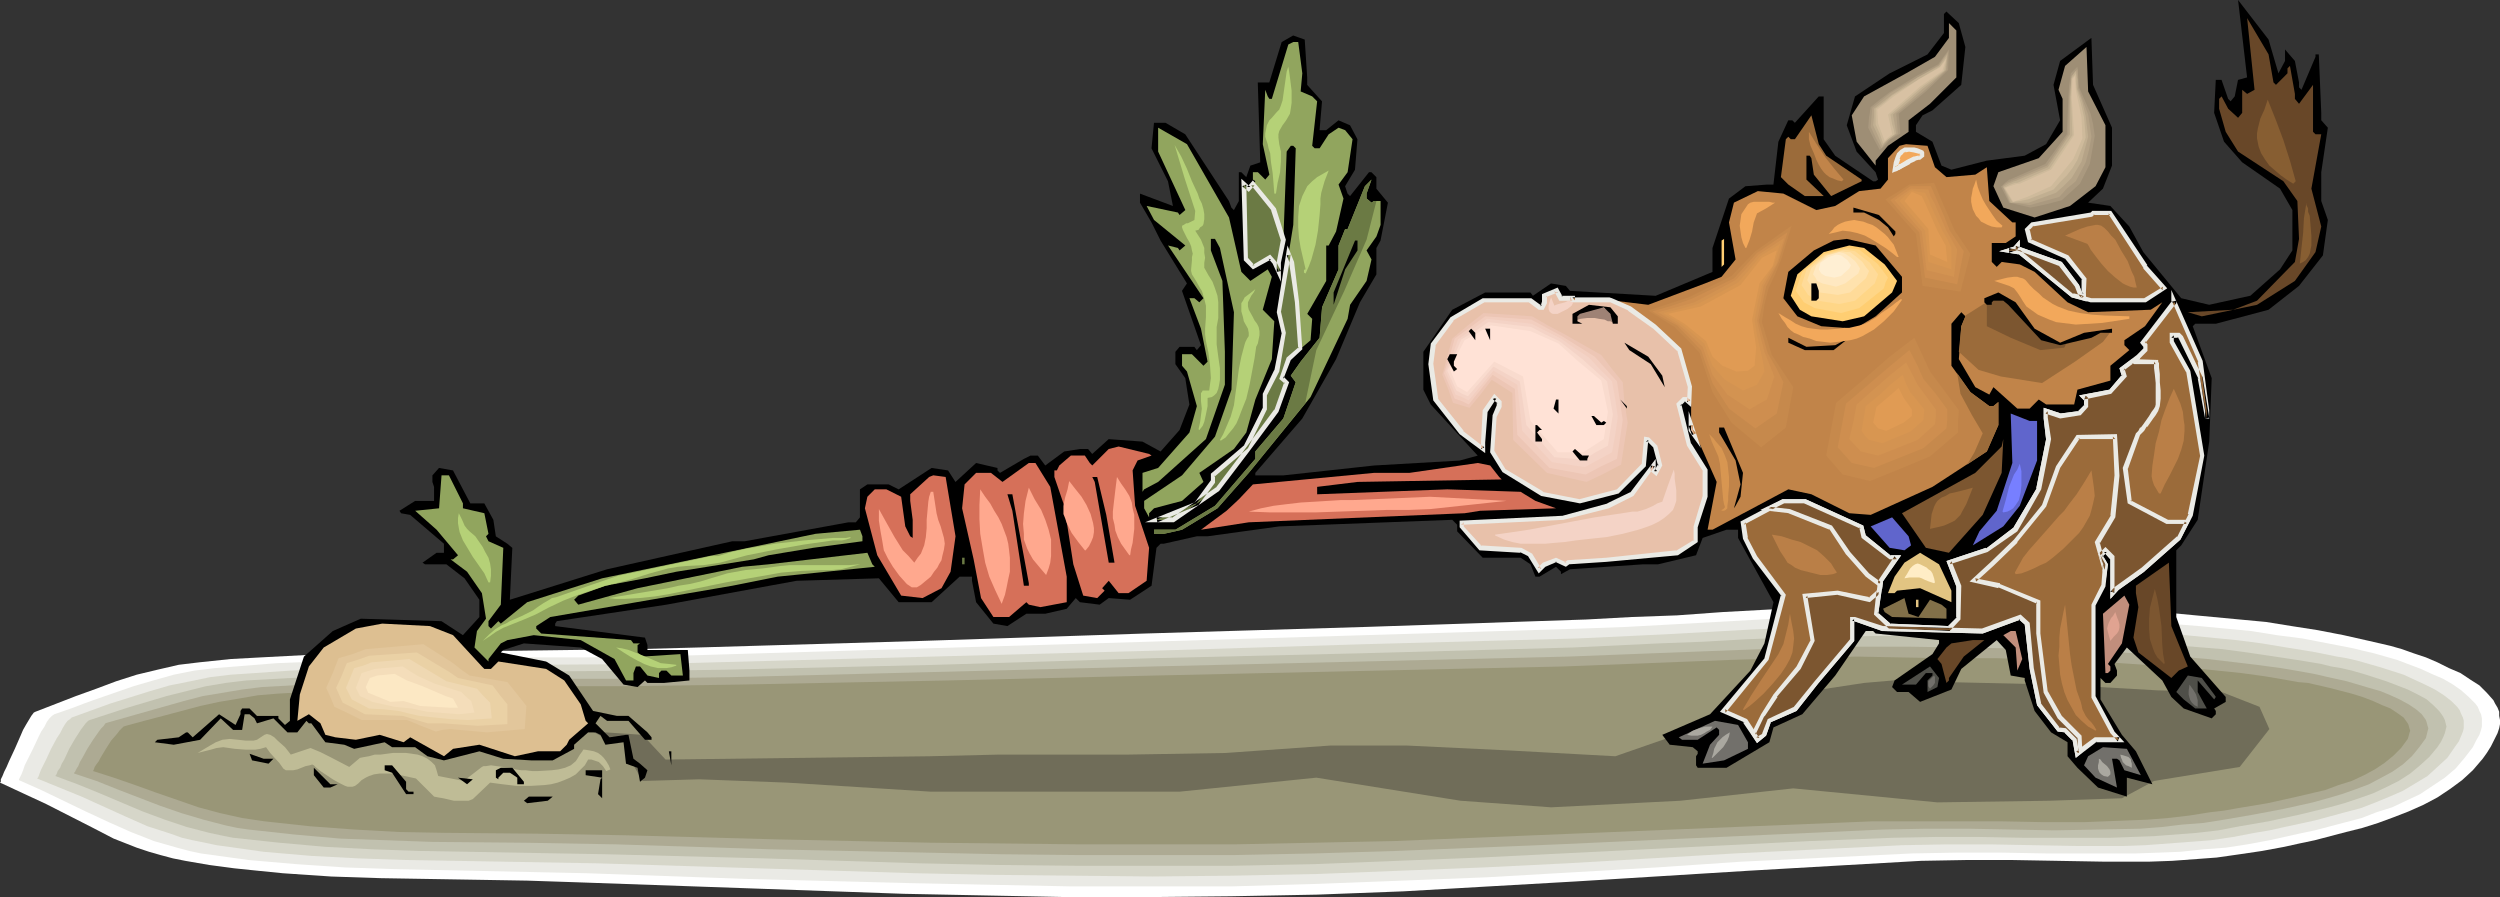 <?xml version="1.0" encoding="UTF-8" standalone="no"?>
<svg
   version="1.0"
   width="129.766mm"
   height="46.566mm"
   id="svg177"
   sodipodi:docname="Cow Eating Turnip.wmf"
   xmlns:inkscape="http://www.inkscape.org/namespaces/inkscape"
   xmlns:sodipodi="http://sodipodi.sourceforge.net/DTD/sodipodi-0.dtd"
   xmlns="http://www.w3.org/2000/svg"
   xmlns:svg="http://www.w3.org/2000/svg">
  <rect width="100%" height="100%" fill="#333333" stroke="none"/>
  <sodipodi:namedview
     id="namedview177"
     pagecolor="#ffffff"
     bordercolor="#000000"
     borderopacity="0.25"
     inkscape:showpageshadow="2"
     inkscape:pageopacity="0.0"
     inkscape:pagecheckerboard="0"
     inkscape:deskcolor="#d1d1d1"
     inkscape:document-units="mm" />
  <defs
     id="defs1">
    <pattern
       id="WMFhbasepattern"
       patternUnits="userSpaceOnUse"
       width="6"
       height="6"
       x="0"
       y="0" />
  </defs>
  <path
     style="fill:#ffffff;fill-opacity:1;fill-rule:evenodd;stroke:none"
     d="m 6.949,139.634 7.918,-3.071 4.04,-1.455 3.878,-1.455 4.04,-1.293 4.04,-0.97 4.202,-0.97 4.04,-0.485 6.141,-0.646 5.979,-0.323 12.282,-0.646 12.12,-0.485 12.282,-0.162 h 12.282 l 12.282,-0.162 12.282,-0.162 12.12,-0.323 43.955,-1.293 43.955,-1.455 43.309,-1.293 43.147,-1.455 8.888,-0.485 8.888,-0.323 8.888,-0.646 8.888,-0.485 8.888,-0.485 9.05,-0.323 8.888,-0.162 8.888,0.162 20.685,0.485 10.342,0.323 10.342,0.485 10.342,0.97 5.171,0.485 5.171,0.485 5.01,0.808 5.171,0.808 5.01,0.97 5.01,1.131 2.101,0.485 2.101,0.485 2.262,0.646 2.262,0.808 2.424,0.808 2.262,0.97 2.262,1.131 2.262,0.97 1.939,1.293 1.778,1.131 1.454,1.455 1.293,1.455 0.323,0.646 0.485,0.808 0.323,0.808 v 0.808 l 0.162,0.808 v 0.808 l -0.162,0.808 -0.323,0.97 -0.646,1.293 -0.646,1.293 -0.808,1.293 -0.808,1.131 -1.939,2.263 -2.101,1.939 -2.424,1.778 -2.424,1.616 -2.747,1.455 -2.909,1.293 -2.909,1.131 -3.07,1.131 -3.07,0.97 -3.232,0.808 -6.141,1.616 -3.07,0.646 -2.909,0.646 -4.363,0.808 -4.363,0.646 -4.525,0.646 -4.363,0.323 -4.363,0.323 -4.525,0.162 h -8.888 l -9.05,-0.162 -8.888,-0.162 h -9.05 l -8.888,0.162 -16.968,0.97 -16.806,0.97 -33.936,2.101 -16.968,0.97 -16.806,0.97 -16.968,0.646 -16.968,0.323 -15.998,0.162 h -15.998 l -16.16,-0.323 -15.998,-0.323 -31.997,-1.131 -32.158,-1.131 -9.696,-0.323 -9.534,-0.162 -19.23,-0.323 -9.696,-0.323 -9.534,-0.646 -4.848,-0.485 -4.686,-0.485 -4.848,-0.646 -4.686,-0.808 -2.424,-0.485 -2.424,-0.646 -2.262,-0.646 -2.424,-0.808 -4.525,-1.778 L 17.938,162.26 9.05,157.735 4.525,155.634 0,153.533 0.162,153.371 v -0.485 l 0.323,-0.646 0.323,-0.808 0.485,-0.97 0.485,-1.131 1.131,-2.424 1.131,-2.586 0.485,-1.131 0.646,-1.131 0.485,-0.808 0.485,-0.808 0.485,-0.646 z"
     id="path1" />
  <path
     style="fill:#eaeae5;fill-opacity:1;fill-rule:evenodd;stroke:none"
     d="m 10.666,140.119 3.717,-1.293 2.101,-0.808 1.778,-0.646 7.918,-2.747 3.878,-1.131 4.04,-1.131 4.04,-0.808 4.04,-0.485 12.12,-0.97 11.958,-0.485 11.958,-0.323 12.12,-0.162 11.958,-0.162 h 12.12 l 11.958,-0.162 12.12,-0.323 86.618,-2.586 21.331,-0.646 21.331,-0.646 42.501,-1.293 8.726,-0.323 8.888,-0.485 8.726,-0.485 8.726,-0.485 8.888,-0.485 8.726,-0.323 h 8.726 8.726 l 20.523,0.485 10.181,0.323 10.181,0.485 10.181,0.808 10.181,0.97 5.01,0.808 5.01,0.646 5.01,0.97 5.01,0.97 1.939,0.485 2.101,0.485 2.262,0.646 2.262,0.646 4.686,1.778 2.101,0.97 2.262,0.97 1.939,1.131 1.616,1.131 1.454,1.293 1.293,1.293 0.485,0.646 0.323,0.808 0.323,0.646 0.162,0.808 v 0.808 0.808 l -0.162,0.646 -0.323,0.97 -0.646,1.131 -0.646,1.293 -1.616,2.101 -1.778,2.101 -2.101,1.778 -2.424,1.616 -2.424,1.616 -2.747,1.293 -2.747,1.293 -3.07,0.97 -2.909,1.131 -6.141,1.616 -3.07,0.808 -3.07,0.646 -2.909,0.646 -2.909,0.646 -4.363,0.808 -4.202,0.646 -4.363,0.323 -4.525,0.485 -4.202,0.162 -4.525,0.162 h -8.726 -8.888 l -8.726,-0.162 h -8.888 l -8.726,0.162 -16.645,0.808 -16.806,0.808 -16.645,1.131 -16.645,0.97 -16.806,0.97 -16.645,0.646 -16.645,0.646 -16.645,0.485 h -15.837 -15.675 l -15.998,-0.323 -15.675,-0.323 -31.674,-0.808 -31.674,-1.131 -37.814,-0.808 -9.534,-0.323 -9.534,-0.646 -9.373,-0.808 -4.686,-0.646 -4.686,-0.646 -2.262,-0.485 -2.424,-0.646 -2.262,-0.646 -2.262,-0.646 -4.525,-1.778 -4.363,-1.939 -4.525,-2.101 -4.363,-2.101 -4.363,-2.101 -4.363,-1.939 v -0.162 l 0.162,-0.323 0.323,-0.646 0.323,-0.808 0.323,-0.97 0.485,-0.97 1.131,-2.263 1.131,-2.424 0.485,-0.97 0.646,-0.97 0.485,-0.97 0.485,-0.646 0.485,-0.485 z"
     id="path2" />
  <path
     style="fill:#d6d6c9;fill-opacity:1;fill-rule:evenodd;stroke:none"
     d="m 14.059,140.765 7.595,-2.747 7.757,-2.424 3.878,-1.131 4.04,-0.808 3.878,-0.808 4.04,-0.485 11.797,-0.808 11.958,-0.485 11.797,-0.323 11.958,-0.323 h 11.797 l 23.755,-0.162 11.797,-0.323 85.486,-2.263 41.854,-1.293 42.016,-1.131 17.13,-0.808 17.453,-0.97 8.565,-0.323 8.565,-0.323 8.726,-0.162 8.565,0.162 10.181,0.162 10.019,0.162 10.019,0.323 10.181,0.485 9.858,0.646 10.019,0.97 5.01,0.646 4.848,0.808 5.01,0.808 4.848,0.97 1.939,0.323 2.101,0.485 2.262,0.646 2.262,0.646 4.525,1.455 2.101,0.97 2.101,0.97 1.939,0.97 1.778,1.131 1.454,1.131 1.131,1.131 0.485,0.646 0.323,0.808 0.323,0.646 0.162,0.646 v 0.646 0.808 l -0.162,0.646 -0.323,0.808 -0.485,1.131 -0.808,1.131 -1.454,2.101 -1.939,1.778 -1.939,1.778 -2.424,1.455 -2.424,1.455 -2.586,1.131 -2.747,1.131 -2.909,1.131 -3.07,0.808 -5.979,1.616 -5.979,1.293 -2.909,0.646 -2.909,0.485 -4.202,0.808 -4.363,0.646 -4.202,0.323 -4.363,0.323 -4.363,0.323 -4.363,0.162 h -8.565 l -17.453,-0.323 h -8.565 l -8.726,0.162 -16.322,0.808 -16.483,0.808 -16.483,0.97 -16.483,0.97 -16.322,0.808 -16.483,0.646 -16.322,0.646 -16.483,0.323 -15.675,0.162 -15.514,-0.162 -15.514,-0.162 -15.675,-0.323 -31.027,-0.97 -31.189,-0.97 -18.746,-0.323 -18.746,-0.323 -9.373,-0.323 -9.211,-0.485 -9.373,-0.808 -4.525,-0.646 -4.686,-0.646 -2.262,-0.485 -2.424,-0.485 -2.101,-0.485 -2.262,-0.808 -4.525,-1.455 -4.363,-1.939 -8.565,-3.879 -4.363,-1.778 -4.363,-1.778 0.162,-0.162 0.162,-0.323 0.162,-0.485 0.323,-0.808 0.485,-0.97 0.485,-0.97 0.97,-2.101 1.131,-2.101 0.646,-0.97 0.485,-0.97 0.485,-0.808 0.485,-0.646 0.485,-0.323 z"
     id="path3" />
  <path
     style="fill:#c1c1af;fill-opacity:1;fill-rule:evenodd;stroke:none"
     d="m 17.614,141.25 7.434,-2.424 7.595,-2.263 3.878,-0.97 3.878,-0.97 3.878,-0.646 4.04,-0.485 11.635,-0.646 11.635,-0.646 11.635,-0.162 23.432,-0.323 23.432,-0.162 11.635,-0.162 42.016,-0.97 42.178,-1.293 41.208,-0.97 41.37,-1.131 16.968,-0.808 8.565,-0.323 8.565,-0.485 8.565,-0.323 8.403,-0.162 8.565,-0.162 h 8.403 l 19.877,0.485 10.019,0.323 9.858,0.323 9.858,0.646 9.858,0.808 4.848,0.646 9.696,1.455 4.848,0.808 1.939,0.485 1.939,0.323 2.101,0.485 2.262,0.646 4.525,1.455 2.101,0.808 2.101,0.808 1.939,0.97 1.778,0.97 1.293,1.131 1.131,1.131 0.485,0.646 0.323,0.485 0.323,0.646 0.162,0.646 0.162,0.646 -0.162,0.646 -0.162,0.646 -0.323,0.808 -0.485,0.97 -0.646,0.97 -1.616,1.939 -1.778,1.616 -1.939,1.616 -2.262,1.455 -2.586,1.293 -2.424,1.131 -2.747,0.97 -2.909,0.97 -2.909,0.808 -5.979,1.455 -5.979,1.293 -5.656,0.97 -4.202,0.808 -4.202,0.485 -4.202,0.323 -4.202,0.323 -8.565,0.323 h -8.565 -8.565 l -8.565,-0.162 h -8.565 l -8.565,0.162 -16.16,0.646 -16.16,0.808 -32.32,1.616 -16.16,0.808 -16.322,0.646 -16.16,0.646 -16.16,0.323 h -15.352 -15.352 l -15.352,-0.162 -15.352,-0.323 -30.542,-0.97 -30.866,-0.808 -36.683,-0.646 -9.211,-0.323 -9.211,-0.485 -9.05,-0.808 -4.525,-0.485 -4.525,-0.485 -2.424,-0.485 -2.262,-0.485 -4.363,-1.131 -4.363,-1.455 -4.363,-1.616 -4.202,-1.778 -4.202,-1.778 -4.363,-1.778 -4.363,-1.616 0.162,-0.162 0.162,-0.323 0.162,-0.485 0.485,-0.646 0.323,-0.808 0.485,-0.808 0.97,-2.101 1.131,-1.939 1.131,-1.778 0.485,-0.646 0.485,-0.646 0.485,-0.485 z"
     id="path4" />
  <path
     style="fill:#adaa93;fill-opacity:1;fill-rule:evenodd;stroke:none"
     d="m 21.17,141.735 7.434,-2.101 7.434,-2.101 3.717,-0.97 3.878,-0.646 3.878,-0.646 3.878,-0.485 11.474,-0.646 11.474,-0.485 11.474,-0.162 11.474,-0.162 11.635,-0.162 h 11.474 l 11.474,-0.162 11.474,-0.162 82.901,-2.101 40.723,-0.97 40.723,-0.97 16.645,-0.646 16.806,-0.646 16.806,-0.646 h 8.403 8.242 l 9.858,0.162 9.696,0.162 9.858,0.323 9.696,0.323 9.696,0.646 9.696,0.808 9.534,1.131 4.848,0.646 4.686,0.808 1.778,0.323 2.101,0.485 4.363,0.97 4.363,1.293 2.262,0.646 1.939,0.808 1.778,0.808 1.778,0.97 1.454,0.97 1.131,0.97 0.808,1.131 0.162,0.485 0.162,0.646 0.162,0.485 -0.162,0.646 -0.162,0.646 -0.162,0.646 -1.293,1.778 -1.454,1.778 -1.778,1.616 -2.101,1.455 -2.101,1.131 -2.424,1.293 -2.586,0.97 -2.747,0.97 -2.747,0.808 -2.909,0.808 -5.818,1.293 -5.979,1.131 -5.656,0.97 -4.04,0.646 -4.202,0.323 -4.04,0.485 -4.202,0.323 -8.403,0.162 -8.403,0.162 -8.403,-0.162 -8.403,-0.162 h -8.403 l -8.403,0.162 -31.997,1.455 -31.835,1.455 -31.835,1.293 -15.837,0.485 -15.998,0.323 h -15.029 -15.19 l -15.19,-0.162 -15.029,-0.323 -30.219,-0.646 -30.219,-0.97 -18.099,-0.323 -18.099,-0.162 -9.05,-0.323 -9.05,-0.323 -9.05,-0.808 -8.888,-0.97 -2.262,-0.323 -2.262,-0.485 -4.363,-1.131 -4.363,-1.293 -4.202,-1.455 -4.202,-1.616 -4.202,-1.616 -4.04,-1.616 -4.363,-1.455 v -0.162 l 0.162,-0.162 0.323,-0.646 0.323,-0.485 0.323,-0.808 0.485,-0.808 0.97,-1.778 1.131,-1.778 1.131,-1.616 0.485,-0.646 0.485,-0.485 0.323,-0.485 z"
     id="path5" />
  <path
     style="fill:#999677;fill-opacity:1;fill-rule:evenodd;stroke:none"
     d="m 24.725,142.381 3.555,-0.97 3.717,-0.97 7.272,-1.939 3.717,-0.808 3.878,-0.646 3.717,-0.646 3.878,-0.323 11.312,-0.646 11.312,-0.485 11.312,-0.162 11.312,-0.162 h 11.312 11.312 l 22.624,-0.323 40.885,-0.808 40.723,-0.97 80.154,-1.778 16.483,-0.646 16.483,-0.646 16.483,-0.485 8.242,-0.162 8.242,0.162 9.534,0.162 h 9.696 l 9.534,0.323 9.696,0.323 9.534,0.646 9.534,0.646 9.534,0.97 4.686,0.646 4.686,0.808 1.778,0.323 1.939,0.162 4.202,0.97 4.363,1.131 2.101,0.646 2.101,0.808 1.778,0.808 1.616,0.646 1.454,0.97 1.131,0.808 0.808,1.131 0.162,0.323 0.162,0.646 0.162,0.485 -0.162,0.485 -0.162,0.646 -0.162,0.485 -1.293,1.778 -1.454,1.455 -1.778,1.455 -1.939,1.293 -2.101,1.131 -2.424,1.131 -2.586,0.808 -2.586,0.97 -2.747,0.646 -2.747,0.646 -5.818,1.293 -5.818,0.97 -2.747,0.485 -2.747,0.323 -4.04,0.646 -4.202,0.485 -4.04,0.323 -4.04,0.162 -8.242,0.323 h -8.403 l -8.242,-0.162 h -8.242 -8.403 -8.242 l -31.35,1.293 -31.35,1.293 -31.35,1.293 -15.675,0.323 -15.675,0.323 h -15.029 -14.867 l -29.573,-0.323 -29.896,-0.646 -29.734,-0.808 -17.776,-0.323 -17.938,-0.162 -8.888,-0.162 -8.888,-0.485 -8.726,-0.646 -8.888,-0.97 -4.363,-0.646 -4.363,-0.97 -4.202,-1.131 -4.202,-1.455 -4.202,-1.455 -4.04,-1.455 -4.202,-1.455 -4.04,-1.293 v 0 l 0.162,-0.323 0.162,-0.485 0.323,-0.485 0.485,-0.646 0.323,-0.646 0.97,-1.616 1.131,-1.778 1.131,-1.293 0.485,-0.646 0.485,-0.485 0.323,-0.323 z"
     id="path6" />
  <path
     style="fill:#bfbc96;fill-opacity:1;fill-rule:evenodd;stroke:none"
     d="m 38.784,147.714 2.424,-1.455 1.131,-0.646 1.293,-0.485 1.454,-0.162 1.616,0.162 1.454,0.162 h 1.616 l 0.646,-0.162 0.485,-0.323 0.97,-0.646 0.485,-0.162 0.646,0.162 0.808,0.485 0.646,0.646 1.454,1.293 0.646,0.808 0.485,0.646 3.878,-1.293 1.939,0.808 1.939,0.97 3.717,1.939 2.101,-1.778 0.808,-0.162 0.97,-0.162 1.131,-0.323 h 1.131 l 2.424,-0.323 h 2.586 l 1.131,0.162 1.131,0.162 0.97,0.323 0.97,0.485 0.808,0.646 0.646,0.646 0.323,0.97 0.323,1.131 5.01,0.97 3.555,-2.747 0.323,-0.162 h 0.485 l 0.97,-0.162 1.131,0.162 1.293,0.162 1.293,0.162 1.131,0.323 1.131,0.162 h 0.808 l 1.293,0.162 h 1.131 l 2.747,-0.162 1.293,-0.162 1.293,-0.323 1.131,-0.485 0.97,-0.808 0.323,-0.485 0.485,-0.808 0.485,-0.646 0.162,-0.323 h 0.323 l 0.97,0.162 0.808,0.162 0.808,0.323 0.646,0.485 0.485,0.485 0.485,0.646 0.485,0.808 0.323,0.808 -0.808,0.323 -0.323,-0.485 -0.323,-0.485 -0.808,-0.808 -0.97,-0.323 -0.485,-0.162 h -0.646 l -0.646,1.131 -0.97,0.97 -0.808,0.808 -1.131,0.646 -1.131,0.485 -1.293,0.485 -1.293,0.323 -1.293,0.162 -2.747,0.162 h -2.747 l -2.747,-0.323 -2.424,-0.323 -3.394,3.232 -0.808,0.323 h -0.808 -0.97 -1.131 l -2.101,-0.485 -0.97,-0.162 -0.808,-0.162 -3.555,-3.555 -2.262,-0.485 -2.424,-0.485 h -1.293 -1.131 l -1.131,0.162 -0.97,0.323 -0.646,0.323 -0.808,0.485 -0.646,0.646 -0.646,0.485 -0.485,0.162 h -0.485 -0.485 l -0.485,-0.162 -1.293,-0.646 -1.131,-0.646 -2.424,-1.616 -0.97,-0.808 -0.323,-0.323 -0.323,-0.162 -0.485,0.162 -0.808,0.162 -1.616,0.646 -0.808,0.162 h -0.808 -0.646 l -0.485,-0.323 -0.808,-1.131 -1.778,-1.939 -0.808,-1.131 -1.131,0.323 -0.97,0.162 h -1.939 l -2.101,-0.162 -1.131,-0.162 -1.131,-0.162 -1.293,0.162 -1.131,0.323 -1.293,0.323 z"
     id="path7" />
  <path
     style="fill:#706d59;fill-opacity:1;fill-rule:evenodd;stroke:none"
     d="m 116.19,143.513 2.586,1.293 h 4.202 l 0.646,4.202 2.424,4.202 11.15,-0.323 17.13,0.646 28.28,1.778 h 21.17 27.634 l 26.826,-2.747 28.28,4.525 17.776,1.293 25.371,-1.293 22.139,-2.424 28.28,2.747 21.978,-0.323 14.221,-0.485 6.302,-3.394 16.806,-2.747 5.818,-7.434 -1.939,-4.364 -7.434,-2.909 -12.605,-0.323 -19.877,-1.131 -21.331,-0.485 -5.171,-0.808 -11.15,0.97 -21.331,3.232 -16.322,7.273 -11.15,3.879 -20.685,-1.131 -20.2,-0.97 H 260.984 l -20.523,1.455 -19.392,0.323 h -25.21 l -13.574,0.323 -51.712,0.646 -4.525,-4.848 z"
     id="path8" />
  <path
     style="fill:#000000;fill-opacity:1;fill-rule:evenodd;stroke:none"
     d="m 446.985,14.384 1.293,-2.424 V 9.697 l 1.939,2.263 0.808,4.202 v 0.97 l 0.485,0.485 2.747,-6.465 v -0.485 h 0.646 l 0.485,11.475 v 1.455 l 1.293,1.455 -1.293,8.727 v 5.656 l 1.293,3.717 -0.97,6.949 -4.686,5.98 -5.979,4.687 -10.342,2.747 h -4.04 l -0.485,0.485 3.717,10.182 -0.485,12.444 -2.262,15.353 -3.232,5.01 -0.97,0.97 v 13.091 l 2.747,7.757 6.949,7.919 v 0.97 l -2.262,1.293 0.323,0.485 v 0.646 l -0.808,0.808 -5.494,-1.939 -2.424,-2.263 -1.778,-3.232 -6.949,-6.465 -2.424,3.232 0.485,1.293 v 0.97 l -1.293,1.455 h -0.97 l -0.97,-0.97 v 4.202 l 4.202,6.949 2.747,3.232 3.232,6.465 -5.01,-1.293 v 3.717 l -5.656,-1.778 -4.04,-3.879 -1.939,-2.263 v -2.747 l -3.232,-1.939 -3.232,-4.202 -1.939,-5.98 v -0.485 l -2.747,-0.485 -0.97,-5.01 -1.778,-1.939 -6.949,5.656 -1.939,4.04 -6.141,2.424 -2.262,-1.939 h -2.262 l -0.97,-0.97 0.485,-1.293 7.434,-5.172 1.293,-2.101 v -0.646 l -12.443,-1.293 -0.485,-0.485 h -1.454 l -5.979,8.727 -6.464,7.596 -5.656,2.586 -0.808,2.909 -8.403,5.01 h -5.656 l -0.323,-0.485 v -1.778 l 0.323,-0.485 v -0.485 l -0.97,-0.808 -4.525,-0.485 -1.454,-1.939 9.373,-4.04 7.918,-8.566 2.747,-5.333 1.778,-8.081 -6.949,-12.606 v -1.616 h -2.262 l -4.686,1.616 -1.293,3.394 -7.434,1.778 h -2.909 l -14.382,0.97 -1.778,0.97 v -0.485 l -0.97,-0.97 -3.232,1.939 h -0.808 l -0.97,-2.424 -1.939,-1.293 h -7.434 l -5.01,-5.172 v -1.293 l -0.97,-0.97 -33.936,1.293 -14.059,1.939 h -2.101 l -6.464,1.455 h -0.646 l -0.808,0.808 -0.97,7.434 -4.202,2.747 -4.202,-0.323 -1.778,1.293 -3.878,-0.485 -0.808,-0.808 -1.778,2.101 -4.202,0.97 h -3.717 l -3.717,2.424 -2.747,-0.485 -3.394,-4.202 -0.808,-4.202 v -0.808 h -2.424 l -5.494,5.01 h -6.464 l -3.878,-4.687 -16.16,0.485 -25.533,4.687 -21.493,3.232 -0.323,0.485 v 0.485 l 17.614,2.263 0.485,1.455 v 0.97 h 7.918 l 0.323,4.04 v 1.939 l -5.01,0.485 h -3.232 l -0.485,-0.485 -1.454,1.293 -2.747,-0.485 -4.202,-5.01 -4.202,-2.263 -11.15,-0.808 -4.04,1.293 -0.485,0.485 8.888,1.778 4.525,2.747 4.686,6.949 4.686,0.97 h 2.262 l 3.717,3.232 0.808,0.97 v 0.485 h -1.293 l -3.232,-3.717 h -4.202 l -1.293,-0.97 -0.97,1.455 2.747,2.747 3.232,-0.485 h 0.485 l 0.97,4.687 1.293,0.97 1.454,1.293 -0.485,1.455 -0.97,0.808 -0.485,-2.747 -2.262,-0.808 -0.485,-4.202 -3.555,0.485 -0.97,-1.939 -0.97,-0.485 h -1.454 l -2.747,2.424 v 0.808 l -4.202,2.263 h -4.202 l -5.494,-0.323 -4.686,-1.455 -6.949,1.778 -3.232,-0.808 -2.424,-1.778 h -4.525 l -1.454,-0.97 -5.979,1.293 -1.939,-0.808 -3.717,-0.485 -2.747,-3.717 h -0.485 l -0.485,-0.485 -1.778,2.263 h -1.939 l -2.747,-2.747 -3.232,0.97 -0.485,-0.97 -0.97,-0.808 h -0.97 l -0.485,3.071 h -1.778 l -2.424,-2.263 -4.04,4.202 -5.171,0.97 -3.717,-0.485 0.485,-0.485 4.202,-0.485 1.454,-0.97 h 0.323 l 0.97,0.97 5.171,-4.525 3.232,2.101 0.97,-2.101 v -0.646 l 0.323,-0.485 h 1.454 l 1.454,1.455 h 4.202 v 0.485 l 1.293,1.293 0.97,-0.808 v -4.202 l 2.747,-8.404 5.656,-5.01 5.494,-2.424 15.837,0.485 3.717,2.424 0.485,0.323 3.232,-3.555 v -3.394 l -2.909,-4.202 -3.555,-2.747 h -4.202 l -0.485,-0.323 2.747,-1.939 h 1.454 v -1.778 l -6.626,-5.656 -1.778,-0.323 -0.323,-0.485 3.07,-1.939 h 3.717 v -2.747 l -0.323,-0.97 v -1.293 l 1.293,-1.455 2.747,0.485 3.394,6.465 h 2.747 l 1.778,3.232 0.485,3.232 2.262,1.455 0.97,0.808 -0.485,10.182 19.069,-5.98 24.563,-5.495 h 2.424 l 20.362,-3.717 h 1.454 l 0.808,-0.97 v -5.495 l 1.454,-0.97 h 4.202 l 1.939,0.97 6.464,-4.202 3.232,0.485 1.454,2.263 4.04,-3.717 4.202,0.97 v 0.485 l 0.485,0.485 4.686,-2.747 1.293,-0.646 h 1.454 l 1.454,1.939 3.717,-2.747 3.07,-0.485 h 1.616 l 0.808,0.97 3.232,-2.909 6.626,0.485 3.555,1.939 3.717,-4.202 1.939,-5.01 -0.808,-5.172 -1.939,-2.747 v -2.424 l 0.808,-0.97 h 2.909 l 0.485,0.646 0.808,-0.97 -3.717,-10.666 0.97,-1.455 -5.171,-8.404 -1.778,-3.555 -2.262,-3.879 v -1.778 l 6.464,2.424 -0.97,-4.848 -3.232,-6.465 0.485,-5.01 h 2.262 l 3.878,2.263 8.565,13.091 0.485,1.293 0.485,0.485 0.97,-1.778 v -5.656 h 0.485 l 0.97,0.97 0.808,-2.263 1.939,-0.646 -0.485,-15.676 h 2.262 l 2.424,-7.919 2.262,-1.293 2.262,0.808 0.485,7.434 v 1.455 l 2.909,3.232 -0.485,5.656 h 1.293 l 2.424,-1.939 2.262,0.97 1.454,2.747 -0.485,5.98 -1.939,3.232 0.485,1.455 0.485,0.485 3.717,-4.687 h 0.485 l 0.97,0.97 v 2.263 l 2.262,2.747 -1.454,7.434 -0.808,1.455 v 5.172 l -3.232,5.495 -4.686,11.151 -6.626,11.636 -9.211,10.666 v 0.485 h 5.494 l 17.776,-1.939 16.806,-0.97 3.555,-0.97 -9.211,-10.02 -1.454,-2.909 v -7.434 l 5.656,-8.242 6.464,-3.394 h 8.888 l 0.485,0.646 3.555,-2.424 2.909,0.485 0.808,0.97 16.806,0.97 11.15,-4.687 v -4.687 l 3.232,-9.697 3.232,-2.424 4.202,-0.323 h 1.293 l 0.97,-8.404 1.939,-4.202 h 0.808 l 0.485,0.485 4.686,-5.172 h 0.97 v 8.404 l 2.262,3.232 7.434,5.01 h 0.485 l 0.485,-0.323 -0.485,-1.455 -3.717,-4.04 -1.939,-5.172 1.616,-5.656 6.787,-4.525 7.434,-3.717 3.232,-4.202 V 2.747 l 0.485,-0.485 2.424,2.263 1.293,4.687 -0.808,7.434 -5.656,5.01 -1.939,0.97 -1.293,1.939 v 1.293 l 3.232,1.939 1.778,4.687 1.939,0.808 6.949,-1.778 7.434,-0.97 4.202,-2.263 2.747,-4.687 -1.293,-6.949 1.293,-4.687 6.141,-4.525 0.323,9.212 3.717,8.404 v 7.434 l -1.778,4.525 -2.909,2.747 4.363,0.646 3.717,4.04 2.747,5.01 7.434,9.05 5.494,1.293 8.08,-1.778 5.818,-5.172 2.424,-3.717 v -7.919 l -2.424,-4.202 -7.434,-5.172 -3.555,-4.04 -1.939,-5.656 0.323,-6.465 h 1.131 l 1.293,3.717 0.485,0.485 0.808,-0.97 0.646,-3.232 1.778,-0.485 L 439.067,0 l 5.979,7.757 z"
     id="path9" />
  <path
     style="fill:#684728;fill-opacity:1;fill-rule:evenodd;stroke:none"
     d="m 446.015,16.161 0.485,0.485 2.262,-2.263 v -0.97 l 0.485,-0.485 0.97,5.495 v 0.97 l 0.808,0.97 2.747,-3.717 v 9.212 l 0.485,0.485 h 1.131 l -1.939,10.666 1.939,7.434 -1.131,5.01 -4.04,5.656 -7.434,4.687 -10.827,2.263 -2.747,-0.808 8.888,-0.485 4.686,-1.778 7.434,-7.596 0.808,-4.525 -0.323,-7.434 -2.747,-3.879 -8.888,-5.818 -2.424,-3.879 -1.293,-4.525 v -1.939 l 0.485,-0.485 1.293,2.424 1.939,1.778 0.808,-0.97 v -4.525 l 0.97,0.808 1.454,-0.808 -1.454,-14.06 4.202,7.111 z"
     id="path10" />
  <path
     style="fill:#9e8e75;fill-opacity:1;fill-rule:evenodd;stroke:none"
     d="m 383.8,15.192 -5.171,5.172 -4.202,3.232 v 2.263 l -4.04,2.747 -2.424,2.909 v 0.97 l -3.717,-4.687 -0.97,-5.172 2.424,-3.717 8.242,-4.525 5.656,-3.232 2.747,-3.717 V 4.525 l 1.454,1.455 z"
     id="path11" />
  <path
     style="fill:#91a55e;fill-opacity:1;fill-rule:evenodd;stroke:none"
     d="m 255.489,14.384 -0.323,3.555 2.262,0.97 0.97,0.97 -0.97,8.727 0.485,0.485 h 0.97 l 1.778,-2.747 1.939,-1.293 1.293,0.485 1.454,1.778 -0.97,6.465 -1.778,2.424 0.97,2.747 -1.454,6.465 -1.454,2.747 h -0.485 v 6.949 l -3.717,6.465 0.97,0.97 -0.323,4.202 -4.363,3.717 -1.293,3.717 0.97,0.808 -1.939,5.656 -5.979,7.919 -5.656,7.434 -8.726,5.98 h -3.232 l 7.918,-3.232 3.07,-4.202 v -1.293 l 6.626,-5.656 3.717,-7.434 v -2.747 l 2.262,-4.525 1.293,-7.596 -0.808,-4.04 2.747,-17.131 0.485,-15.03 -0.485,-0.485 h -0.485 l -0.808,1.131 -0.646,17.131 -0.808,4.525 v 1.939 l -0.97,-1.939 -0.97,-0.97 -3.232,1.939 -1.293,-1.455 -0.485,-14.707 0.97,0.808 1.293,-1.455 -0.485,-0.323 v -1.455 h 0.97 l 1.454,1.455 0.808,-0.97 -1.293,-5.98 0.485,-10.666 0.485,1.293 0.323,0.485 h 0.485 l 3.232,-10.666 0.97,-0.485 h 0.97 z"
     id="path12" />
  <path
     style="fill:#9e8e75;fill-opacity:1;fill-rule:evenodd;stroke:none"
     d="m 413.049,24.565 v 8.242 l -1.939,3.717 -5.01,3.879 -6.949,2.263 -6.141,-1.939 -1.939,-4.202 0.97,-2.747 7.918,-2.747 4.686,-5.172 v -6.465 l -0.808,-1.778 1.293,-4.687 4.202,-3.717 0.323,8.727 z"
     id="path13" />
  <path
     style="fill:#9b6b3a;fill-opacity:1;fill-rule:evenodd;stroke:none"
     d="m 358.267,30.545 6.949,4.687 v 0.323 l -5.979,2.909 -3.394,-4.202 -0.485,-3.232 -0.323,-0.485 h -0.646 v 4.687 l 3.394,3.232 h -3.717 l -3.232,-2.263 -1.454,-1.455 0.97,-7.434 0.485,-0.485 0.485,0.485 h 0.808 l 3.232,-4.687 1.454,5.656 z"
     id="path14" />
  <path
     style="fill:#91a55e;fill-opacity:1;fill-rule:evenodd;stroke:none"
     d="m 241.107,42.666 2.424,10.666 1.778,1.778 3.394,-2.263 0.808,1.455 -1.778,6.465 2.262,2.263 -0.485,7.434 -3.232,7.919 -1.778,6.465 -2.424,3.232 -6.787,4.687 0.808,1.778 -4.202,3.717 -5.494,1.455 -0.97,0.97 v 0.808 l -0.97,-1.778 v -1.455 l 7.434,-5.01 6.464,-7.596 3.232,-9.212 0.485,-15.192 -2.747,-12.606 -0.97,-1.778 h -0.808 v 2.263 l 2.262,5.98 0.485,13.899 v 6.465 l -3.717,10.666 -9.373,8.404 -2.747,1.455 -0.323,0.485 v -3.717 l 3.07,-0.97 6.141,-6.949 1.454,-5.172 -1.939,-6.788 -0.97,-1.131 v -2.263 h 1.939 l 2.262,2.263 0.808,-0.808 -1.293,-6.465 -2.262,-5.98 h 0.97 l 0.97,0.808 0.808,-0.808 -6.949,-10.343 1.939,0.485 0.323,0.485 1.131,-0.97 -6.141,-5.01 -1.454,-2.747 6.141,1.293 0.323,0.485 1.131,-0.97 -5.333,-11.475 V 25.05 l 5.656,3.232 z"
     id="path15" />
  <path
     style="fill:#c18449;fill-opacity:1;fill-rule:evenodd;stroke:none"
     d="m 379.598,32.807 2.262,1.939 5.656,-0.485 2.262,-1.455 0.485,6.626 4.525,4.202 h 0.646 v 2.747 l -1.939,1.293 h -2.747 v 3.717 l 0.97,0.97 0.97,-0.97 3.555,0.485 2.909,1.455 6.464,5.98 4.04,1.939 12.282,-0.485 2.262,-1.455 -3.394,4.687 -4.04,2.747 v 0.97 l 0.97,0.97 -3.717,3.071 v 2.909 l -6.464,1.778 -0.646,2.909 h -5.494 l -1.454,-0.97 -1.778,1.778 h -2.424 l -4.686,-4.202 -0.808,1.455 -2.747,-1.455 -3.232,-5.495 0.485,-6.465 0.808,-1.939 -0.808,-0.808 -1.939,2.263 v 8.242 l 3.717,5.172 3.717,2.747 h 0.808 l 0.97,-0.808 v 4.525 l -2.262,5.172 -10.666,6.949 -12.12,5.495 -4.202,-0.323 -7.434,-3.717 -4.525,-0.97 -14.867,7.919 h -0.97 l 1.778,-9.374 -3.232,-7.273 -1.778,-2.909 v -5.01 l -0.97,-0.97 h -0.485 l -0.97,0.97 1.939,7.919 3.232,5.01 v 5.172 l -1.778,5.818 v 2.909 l -3.717,2.263 -13.898,1.293 -7.434,0.646 -0.485,0.323 -1.939,-0.97 -2.262,0.97 -0.97,0.97 -1.778,-2.747 -1.939,-0.97 -7.918,-0.485 -3.717,-4.202 v -0.808 l 20.038,-0.97 8.726,-2.263 4.686,-2.263 4.202,-5.656 v 0.97 l 0.485,0.485 0.97,-1.455 -0.97,-3.717 -1.454,-1.455 h -0.485 l -0.485,5.172 -5.01,5.172 -7.434,1.778 -7.434,-1.293 -7.434,-4.687 -2.262,-3.717 0.323,-6.949 0.97,-1.939 v -0.808 l -0.97,-0.97 -1.778,2.747 -0.485,5.98 v 1.455 l -4.202,-3.232 -5.01,-6.465 -0.97,-6.949 0.485,-3.717 3.717,-5.172 5.979,-3.555 h 9.373 l 1.778,1.293 h 0.485 l 0.485,-0.97 v -1.293 l 2.262,-0.97 0.97,1.455 h 6.464 l 10.666,1.293 11.15,-4.202 3.232,-1.293 2.747,-3.394 -1.293,-7.273 0.97,-3.879 4.686,-2.263 5.01,0.485 6.464,3.232 3.717,-0.808 4.686,-2.909 4.202,-0.485 1.454,-1.778 V 31.03 l 2.262,-2.424 1.293,-0.323 4.202,0.323 z"
     id="path16" />
  <path
     style="fill:#9b6b3a;fill-opacity:1;fill-rule:evenodd;stroke:none"
     d="m 385.577,61.898 4.848,-3.071 2.747,-0.485 1.616,1.455 4.363,4.848 5.01,2.909 6.141,-1.939 3.878,-0.646 -1.616,2.101 -5.494,3.879 -6.464,4.202 -8.08,-1.293 -4.363,-1.293 -3.878,-3.555 0.485,-5.01 0.808,-1.939 z"
     id="path17" />
  <path
     style="fill:#7c5630;fill-opacity:1;fill-rule:evenodd;stroke:none"
     d="m 389.779,59.312 v 4.687 l 4.686,2.263 5.818,2.424 4.686,-0.485 0.485,-0.97 -1.293,0.323 -5.01,-2.909 -4.363,-4.848 -1.616,-1.455 -2.747,0.485 z"
     id="path18" />
  <path
     style="fill:#e8c1aa;fill-opacity:1;fill-rule:evenodd;stroke:none"
     d="m 331.764,83.392 v 0.97 l 0.646,0.97 z M 308.494,58.827 h 7.272 l 0.485,0.162 3.394,1.455 4.848,3.555 4.848,4.687 2.262,7.111 -0.323,3.071 -0.485,-0.485 h -0.485 l -0.97,0.97 1.939,7.919 3.232,5.01 v 5.172 l -1.778,5.818 v 2.909 l -3.717,2.263 -13.898,1.293 -7.434,0.646 -0.485,0.323 -1.939,-0.97 -2.262,0.97 -0.97,0.97 -1.778,-2.747 -1.939,-0.97 -7.918,-0.485 -3.717,-4.202 v -0.808 l 20.038,-0.97 8.726,-2.263 4.686,-2.263 4.202,-5.656 v 0.97 l 0.485,0.485 0.97,-1.455 -0.97,-3.717 -1.454,-1.455 h -0.485 l -0.485,5.172 -5.01,5.172 -7.434,1.778 -7.434,-1.293 -7.434,-4.687 -2.262,-3.717 0.323,-6.949 0.97,-1.939 v -0.808 l -0.97,-0.97 -1.778,2.747 -0.485,5.98 v 1.455 l -4.202,-3.232 -5.01,-6.465 -0.97,-6.949 0.485,-3.717 3.717,-5.172 5.979,-3.555 h 9.373 l 1.778,1.293 h 0.485 l 0.485,-0.97 v -1.293 l 2.262,-0.97 0.97,1.455 h 2.262 z"
     id="path19" />
  <path
     style="fill:#eaeae5;fill-opacity:1;fill-rule:evenodd;stroke:none"
     d="m 331.28,80.645 v 3.879 l 2.424,3.394 -2.424,-7.273 v 2.909 l 0.646,1.778 0.808,-0.323 -0.646,-0.808 v 0.162 -0.97 l -0.808,0.162 z"
     id="path20" />
  <path
     style="fill:#eaeae5;fill-opacity:1;fill-rule:evenodd;stroke:none"
     d="m 308.009,59.312 h 7.757 -0.162 0.485 -0.162 l 3.555,1.616 h -0.162 l 5.01,3.555 -0.162,-0.162 5.01,4.687 -0.162,-0.323 2.101,7.273 v -0.162 l -0.162,3.071 0.646,-0.323 -0.646,-0.646 h -0.808 l -1.293,1.293 2.101,8.242 3.232,5.172 -0.162,-0.323 v 5.172 -0.162 l -1.778,5.98 v 2.909 l 0.162,-0.323 -3.717,2.263 0.162,-0.162 -13.736,1.455 v 0 l -7.595,0.485 -0.646,0.485 h 0.485 l -2.101,-0.97 -2.586,0.97 -0.97,0.97 0.646,0.162 -1.778,-2.909 -2.101,-1.131 -8.08,-0.485 0.323,0.162 -3.717,-4.04 0.162,0.162 v -0.808 l -0.485,0.485 20.038,-0.97 8.888,-2.263 4.848,-2.424 4.202,-5.818 -0.808,-0.162 v 1.131 l 1.131,0.97 1.131,-2.101 -0.97,-3.879 -1.616,-1.616 -0.97,-0.162 -0.485,5.495 v -0.162 l -5.01,5.172 0.162,-0.162 -7.434,1.939 h 0.162 l -7.434,-1.455 h 0.323 l -7.595,-4.525 0.162,0.162 -2.262,-3.717 v 0.162 l 0.485,-6.949 v 0.162 l 0.97,-1.939 v -1.131 l -1.454,-1.455 -2.262,3.232 -0.323,6.141 v 1.455 l 0.646,-0.323 -4.202,-3.232 h 0.162 l -5.171,-6.465 0.162,0.162 -0.97,-6.949 v 0.162 l 0.485,-3.717 -0.162,0.162 3.717,-5.01 h -0.162 l 6.141,-3.555 h -0.323 9.373 -0.323 l 1.939,1.455 h 0.97 l 0.646,-1.293 v -1.455 l -0.323,0.323 2.424,-0.97 -0.646,-0.162 0.97,1.778 h 2.586 l -0.485,-0.646 v 0.97 l 0.97,-0.323 v -0.97 h -2.747 l 0.323,0.162 -0.97,-1.778 -3.07,1.293 v 1.616 -0.162 l -0.323,0.97 0.323,-0.323 h -0.485 0.162 l -1.778,-1.293 h -9.534 l -6.302,3.717 -3.878,5.172 -0.485,4.04 0.97,7.111 5.171,6.626 5.01,3.717 v -2.263 0.162 l 0.485,-6.141 v 0.162 l 1.778,-2.747 -0.808,0.162 0.97,0.97 -0.162,-0.323 v 0.808 -0.162 l -0.808,1.939 -0.485,7.273 2.424,3.879 7.595,4.687 7.595,1.455 7.595,-1.939 5.333,-5.333 0.485,-5.172 -0.485,0.323 h 0.485 l -0.323,-0.162 1.454,1.455 -0.162,-0.162 0.97,3.717 v -0.485 l -0.808,1.455 h 0.646 l -0.485,-0.485 0.162,0.323 v -2.263 l -5.01,6.626 0.162,-0.162 -4.686,2.263 h 0.162 l -8.888,2.424 h 0.162 l -20.362,0.97 v 1.293 l 3.878,4.525 8.08,0.485 -0.162,-0.162 1.939,0.97 -0.323,-0.162 2.101,3.394 1.454,-1.455 -0.162,0.162 2.262,-0.97 h -0.323 l 2.101,0.97 0.646,-0.485 h -0.162 l 7.434,-0.485 v 0 l 14.059,-1.293 3.878,-2.586 v -3.071 0.162 l 1.939,-5.98 v -5.333 l -3.232,-5.172 v 0.162 l -1.939,-7.919 -0.162,0.485 0.97,-0.97 h -0.323 0.485 -0.323 l 1.293,1.131 0.162,-4.04 -2.101,-7.434 -5.01,-4.687 v 0 l -4.848,-3.555 -3.717,-1.616 -0.485,-0.162 v 0 h -7.272 l 0.485,0.646 z"
     id="path21" />
  <path
     style="fill:#9e8275;fill-opacity:1;fill-rule:evenodd;stroke:none"
     d="m 308.979,62.868 0.323,-0.646 0.323,-0.485 0.485,-0.646 0.646,-0.323 0.485,-0.323 0.646,-0.162 1.293,-0.162 h 0.646 l 0.646,0.162 0.485,0.323 0.485,0.323 0.323,0.485 0.323,0.485 0.323,0.485 v 0.808 h -0.162 l -0.323,-0.162 h -0.485 l -0.323,-0.162 -0.323,-0.162 -1.131,-0.162 -0.808,-0.162 h -0.808 -0.646 l -1.293,0.162 z"
     id="path22" />
  <path
     style="fill:#e8c1aa;fill-opacity:1;fill-rule:evenodd;stroke:none"
     d="m 284.9,79.675 -2.424,-5.818 1.778,-7.596 6.302,-5.495 10.181,0.485 6.141,3.717 8.403,4.525 4.04,5.495 0.808,8.404 -1.131,9.05 -7.595,3.555 -8.565,-2.101 -6.949,-6.626 0.162,-9.535 -3.555,-2.424 -4.04,5.495 z"
     id="path23" />
  <path
     style="fill:#edc6b5;fill-opacity:1;fill-rule:evenodd;stroke:none"
     d="m 285.062,79.029 -0.97,-2.747 -1.131,-2.747 0.97,-3.555 0.97,-3.555 3.07,-2.586 3.07,-2.424 9.534,0.646 3.07,1.778 3.07,1.616 7.434,4.202 2.101,2.747 2.101,2.586 0.323,3.879 0.646,4.04 -0.646,4.04 -0.646,4.202 -3.394,1.778 -3.394,1.616 -7.757,-1.778 -6.626,-6.465 -0.162,-9.212 -4.04,-2.586 -2.101,2.747 -2.262,2.747 z"
     id="path24" />
  <path
     style="fill:#f2cebf;fill-opacity:1;fill-rule:evenodd;stroke:none"
     d="m 285.385,78.221 -2.101,-5.01 1.131,-3.394 0.97,-3.394 5.979,-4.364 9.05,0.646 5.979,3.232 6.464,4.04 4.363,4.848 1.131,7.596 -1.131,7.596 -3.07,1.455 -3.07,1.616 -7.11,-1.293 -6.302,-6.465 -0.485,-9.05 -4.363,-2.747 -4.686,5.818 -1.293,-0.646 z"
     id="path25" />
  <path
     style="fill:#f4d3c6;fill-opacity:1;fill-rule:evenodd;stroke:none"
     d="m 285.547,77.413 -0.97,-2.263 -0.97,-2.263 1.293,-3.071 1.131,-3.232 2.747,-1.939 2.909,-2.101 4.363,0.485 4.363,0.485 2.909,1.455 2.909,1.455 2.747,1.939 2.747,1.778 2.262,2.424 2.262,2.263 0.646,3.555 0.485,3.394 -0.485,3.394 -0.646,3.555 -5.333,2.909 -6.464,-0.97 -5.818,-6.141 -0.485,-4.525 -0.485,-4.525 -4.686,-2.747 -4.848,5.818 -1.293,-0.646 z"
     id="path26" />
  <path
     style="fill:#f9dbce;fill-opacity:1;fill-rule:evenodd;stroke:none"
     d="m 285.708,76.605 -1.778,-3.879 1.454,-3.071 1.293,-3.071 2.747,-1.616 2.586,-1.778 8.403,0.97 2.747,1.455 2.747,1.293 4.525,3.555 4.848,4.364 1.131,6.465 -0.97,6.141 -2.424,1.293 -2.262,1.455 -5.818,-0.485 -5.494,-6.303 -0.646,-4.364 -0.646,-4.202 -5.171,-2.909 -5.01,5.818 -1.131,-0.485 z"
     id="path27" />
  <path
     style="fill:#ffe2d6;fill-opacity:1;fill-rule:evenodd;stroke:none"
     d="m 285.87,75.797 -1.454,-3.394 2.909,-5.656 5.171,-2.909 7.757,1.131 5.494,2.424 3.555,3.232 4.848,4.04 1.293,6.141 -0.808,5.333 -4.04,2.586 h -5.01 l -5.333,-6.141 -1.454,-8.727 -5.656,-2.909 -5.333,5.98 z"
     id="path28" />
  <path
     style="fill:#91a55e;fill-opacity:1;fill-rule:evenodd;stroke:none"
     d="m 268.094,38.949 0.97,0.808 0.485,-0.323 h 1.293 v 4.687 l -0.808,2.263 -1.939,2.747 0.97,1.778 -0.97,4.202 -3.232,4.687 -0.485,2.747 -7.272,15.353 -12.12,14.868 -6.141,6.949 -6.949,4.202 -3.555,0.808 h -1.939 v -0.808 h 4.202 l 7.757,-4.687 7.918,-9.212 v -1.455 l 5.494,-6.465 2.424,-7.111 -0.97,-1.293 1.939,-2.747 3.717,-4.687 0.485,-5.98 3.232,-7.434 v -4.687 l 1.293,-3.232 h 0.485 l 3.394,-8.404 1.293,-1.293 -0.97,2.747 z"
     id="path29" />
  <path
     style="fill:#6b7a44;fill-opacity:1;fill-rule:evenodd;stroke:none"
     d="m 270.033,39.434 -1.939,7.596 -4.363,10.02 -5.494,11.636 -2.101,10.02 v 0.323 l -11.15,13.737 -6.141,6.949 -6.949,4.202 -3.555,0.808 h -1.939 v -0.808 h 4.202 l 7.757,-4.687 7.918,-9.212 v -1.455 l 5.494,-6.465 2.424,-7.111 -0.97,-1.293 1.939,-2.747 3.717,-4.687 0.485,-5.98 3.232,-7.434 v -4.687 l 1.293,-3.232 h 0.485 l 3.394,-8.404 1.293,-1.293 -0.97,2.747 v 0.97 l 0.97,0.808 0.485,-0.323 z"
     id="path30" />
  <path
     style="fill:#000000;fill-opacity:1;fill-rule:evenodd;stroke:none"
     d="m 371.841,45.413 v 0.485 l -0.323,0.485 -1.131,-1.778 -1.778,-1.455 -2.909,-1.455 h -2.101 v -0.97 l 5.01,1.455 z"
     id="path31" />
  <path
     style="fill:#ffce72;fill-opacity:1;fill-rule:evenodd;stroke:none"
     d="m 337.744,52.363 v -5.172 l 0.485,-0.323 v 5.01 z"
     id="path32" />
  <path
     style="fill:#000000;fill-opacity:1;fill-rule:evenodd;stroke:none"
     d="m 373.134,54.302 v 3.071 l -5.171,4.687 -4.04,2.424 -6.626,-0.485 -4.686,-1.939 -2.747,-3.555 0.97,-5.172 5.01,-4.202 3.878,-1.939 2.586,-0.323 5.656,1.293 z"
     id="path33" />
  <path
     style="fill:#000000;fill-opacity:1;fill-rule:evenodd;stroke:none"
     d="m 266.317,49.13 -2.424,3.717 -2.262,6.949 v -2.424 l 4.202,-10.182 h 0.485 z"
     id="path34" />
  <path
     style="fill:#ffce72;fill-opacity:1;fill-rule:evenodd;stroke:none"
     d="m 369.74,51.878 2.424,3.232 -0.97,2.263 -5.494,4.687 -4.202,0.97 -6.141,-0.97 -2.262,-1.293 -1.778,-2.747 1.293,-4.202 5.171,-4.364 5.01,-1.293 2.909,0.485 z"
     id="path35" />
  <path
     style="fill:#ffd687;fill-opacity:1;fill-rule:evenodd;stroke:none"
     d="m 368.286,51.716 1.131,1.455 0.97,1.293 -0.485,0.97 -0.323,1.131 -2.424,1.939 -2.424,1.939 -3.555,0.97 -2.586,-0.485 -2.586,-0.485 -2.101,-1.131 -1.616,-2.263 0.646,-1.939 0.646,-1.778 4.363,-3.555 4.363,-1.131 2.424,0.323 z"
     id="path36" />
  <path
     style="fill:#ffdb99;fill-opacity:1;fill-rule:evenodd;stroke:none"
     d="m 366.832,51.555 1.616,2.263 -0.646,1.778 -3.878,3.394 -3.07,0.646 -4.363,-0.646 -1.778,-1.131 -1.293,-1.939 0.485,-1.455 0.485,-1.616 3.717,-2.909 3.717,-0.97 2.101,0.323 1.454,1.131 z"
     id="path37" />
  <path
     style="fill:#ffe2ad;fill-opacity:1;fill-rule:evenodd;stroke:none"
     d="m 365.377,51.393 0.646,0.97 0.646,0.808 -0.323,0.808 -0.323,0.646 -3.07,2.747 -2.424,0.485 -3.555,-0.485 -0.646,-0.485 -0.646,-0.323 -0.646,-0.808 -0.485,-0.808 0.808,-2.424 2.909,-2.424 3.07,-0.808 0.808,0.162 h 0.808 l 1.293,0.97 z"
     id="path38" />
  <path
     style="fill:#ffe8c1;fill-opacity:1;fill-rule:evenodd;stroke:none"
     d="m 363.923,51.231 0.485,0.646 0.485,0.808 -0.162,0.485 -0.162,0.485 -2.586,1.939 -1.778,0.646 -2.747,-0.646 -0.97,-0.485 -0.323,-0.646 -0.485,-0.646 0.646,-1.778 2.262,-1.939 1.131,-0.323 1.131,-0.323 0.646,0.162 0.485,0.162 0.97,0.646 z"
     id="path39" />
  <path
     style="fill:#ffefd3;fill-opacity:1;fill-rule:evenodd;stroke:none"
     d="m 362.468,51.07 0.646,0.97 -0.323,0.646 -1.616,1.455 -1.293,0.323 -1.778,-0.323 -0.808,-0.485 -0.485,-0.808 0.323,-1.293 1.616,-1.131 1.454,-0.485 0.97,0.162 z"
     id="path40" />
  <path
     style="fill:#000000;fill-opacity:1;fill-rule:evenodd;stroke:none"
     d="m 356.812,57.049 v 1.455 l -0.485,0.485 H 355.358 V 55.595 h 0.97 z"
     id="path41" />
  <path
     style="fill:#000000;fill-opacity:1;fill-rule:evenodd;stroke:none"
     d="m 399.152,64.484 5.01,2.747 4.686,-1.939 5.494,-0.808 v 0.808 h -2.262 l -1.778,0.97 -6.141,1.455 -3.717,-0.97 -6.464,-6.949 -0.97,-0.808 h -1.939 l -0.323,0.323 v 0.485 h -0.97 l -0.485,-0.485 v -0.808 l 2.747,-1.131 3.394,1.939 z"
     id="path42" />
  <path
     style="fill:#9b6b3a;fill-opacity:1;fill-rule:evenodd;stroke:none"
     d="m 420.806,52.363 -6.787,-10.666 h -3.394 l -0.323,0.485 -11.635,1.939 -0.97,0.808 0.485,2.263 7.434,3.232 3.232,4.202 v 3.394 h -0.485 l -0.485,-0.646 -0.323,-1.293 -3.394,-4.202 -8.403,-3.232 v -0.485 l -0.323,0.485 -1.454,0.485 2.262,0.323 10.342,8.566 3.717,0.97 h 10.504 l 3.717,-2.424 z M 432.926,80.645 v 1.455 l -1.293,-7.919 -3.717,-7.919 -0.485,-0.485 h -1.454 v 1.455 l 3.232,5.656 2.747,16.485 -2.262,11.636 -2.262,4.525 -6.949,6.141 -5.171,3.717 -0.97,0.97 v -6.949 l -1.293,-1.455 -0.97,0.97 0.97,1.778 -0.485,4.202 -1.939,3.717 v 18.101 l 3.717,6.949 1.454,1.455 h -4.686 l -3.555,2.747 -0.646,-2.747 -1.778,-1.939 h -1.293 l -3.878,-5.01 -1.293,-6.949 -0.97,-8.889 -1.454,-1.293 -7.272,2.747 -19.554,-0.485 -5.494,-1.939 h -0.646 v 4.202 l -6.949,8.404 -4.202,5.01 -5.01,2.424 -0.97,2.747 -1.293,0.97 -2.424,-3.717 -4.202,-1.939 8.403,-10.182 3.232,-12.444 -5.494,-7.434 -1.939,-3.879 -0.485,-3.071 7.918,-4.202 h 4.202 l 11.15,5.01 0.485,1.939 5.01,4.202 h 1.454 l -3.232,4.525 -0.97,6.465 2.747,2.424 11.635,0.485 1.939,-1.939 v -6.465 l -1.939,-4.525 7.434,-2.424 5.656,-4.04 4.525,-7.919 1.939,-9.858 -0.485,-4.04 V 80.645 l 2.747,0.97 3.717,-0.485 1.454,-1.455 v -1.293 l -0.485,-0.485 5.171,-0.97 2.747,-3.232 -0.485,-1.293 3.232,-2.424 1.293,-1.293 v -0.97 l -0.323,-0.485 5.979,-7.919 v -0.323 l 5.171,11.959 z"
     id="path43" />
  <path
     style="fill:#eaeae5;fill-opacity:1;fill-rule:evenodd;stroke:none"
     d="m 421.129,52.039 h 0.162 l -7.11,-10.666 h -3.717 l -0.485,0.485 0.162,-0.162 -11.635,1.939 -1.293,1.293 0.646,2.586 7.595,3.394 -0.323,-0.162 3.394,4.202 -0.162,-0.323 v 3.394 l 0.485,-0.485 h -0.485 l 0.323,0.162 -0.323,-0.646 v 0.162 l -0.485,-1.293 -3.394,-4.525 -8.565,-3.071 0.323,0.323 v -1.616 l -1.131,1.293 h 0.162 l -3.07,0.97 4.04,0.646 -0.323,-0.162 10.504,8.566 3.717,0.97 h 10.827 l 4.202,-2.747 -4.04,-4.525 -0.646,0.646 3.717,4.202 0.162,-0.646 -3.717,2.263 h 0.162 -10.504 v 0 l -3.555,-0.97 v 0.162 l -10.342,-8.566 -2.262,-0.485 v 0.97 l 1.454,-0.485 0.485,-0.646 -0.646,-0.323 v 0.808 l 8.565,3.232 -0.162,-0.162 3.232,4.202 v 0 l 0.485,1.293 0.646,0.808 h 0.97 l 0.162,-3.717 -3.555,-4.525 -7.434,-3.232 0.323,0.323 -0.485,-2.263 -0.162,0.323 0.97,-0.97 -0.323,0.162 11.797,-1.939 0.485,-0.485 -0.323,0.162 h 3.394 l -0.485,-0.323 6.949,10.666 v 0.162 z"
     id="path44" />
  <path
     style="fill:#eaeae5;fill-opacity:1;fill-rule:evenodd;stroke:none"
     d="m 432.603,80.645 v 0 1.455 l 0.808,-0.162 -1.293,-7.919 -3.878,-8.081 -0.646,-0.646 h -1.939 v 1.939 l 3.232,5.818 v -0.162 l 2.747,16.646 v -0.162 l -2.424,11.475 h 0.162 l -2.262,4.525 v -0.162 l -6.949,6.141 v 0 l -5.171,3.717 -0.97,0.97 0.808,0.323 v -7.273 l -1.778,-1.778 -1.454,1.455 1.131,2.101 -0.162,-0.162 -0.323,4.202 v -0.162 l -1.939,3.879 v 18.262 l 3.717,6.949 1.454,1.616 0.323,-0.808 h -4.848 l -3.717,2.747 0.646,0.323 -0.485,-2.747 -2.101,-2.101 -1.454,-0.162 0.323,0.162 -3.878,-5.01 0.162,0.162 -1.454,-6.949 -0.808,-8.889 -1.778,-1.616 -7.595,2.747 h 0.162 l -19.554,-0.485 v 0 l -5.494,-1.778 h -0.97 v 4.525 -0.162 l -6.949,8.242 -4.202,5.172 0.162,-0.162 -5.171,2.424 -1.131,2.909 0.323,-0.162 -1.454,0.808 0.646,0.162 -2.424,-3.717 -4.363,-1.939 0.162,0.646 8.403,-10.343 3.394,-12.767 -5.656,-7.596 v 0 l -1.939,-3.717 0.162,0.162 -0.485,-3.071 -0.323,0.485 7.918,-4.202 h -0.162 4.202 -0.162 l 11.15,5.01 -0.323,-0.323 0.485,2.101 5.494,4.202 h 1.454 l -0.485,-0.646 -3.232,4.687 -0.808,6.788 2.909,2.747 11.958,0.485 2.101,-2.263 0.162,-6.626 -1.939,-4.848 -0.323,0.646 7.434,-2.424 5.818,-4.04 4.686,-8.242 1.939,-9.858 -0.646,-4.202 V 82.1 80.645 l -0.485,0.485 2.909,0.97 4.04,-0.646 1.454,-1.616 v -1.778 l -0.485,-0.485 -0.323,0.808 5.333,-1.131 3.07,-3.394 -0.485,-1.616 -0.162,0.485 3.232,-2.263 v -0.162 l 1.454,-1.455 v -1.293 l -0.485,-0.646 v 0.485 l 6.141,-7.919 v -0.485 l -0.808,0.162 5.171,11.959 -0.162,-0.162 1.454,9.697 0.808,-0.162 -1.293,-9.697 -6.141,-13.899 v 2.424 l 0.162,-0.323 -6.302,8.242 0.646,0.808 v -0.323 0.97 -0.323 l -1.293,1.293 v 0 l -3.394,2.586 0.485,1.616 0.162,-0.485 -2.747,3.232 0.162,-0.162 -5.979,1.131 1.131,1.131 -0.162,-0.323 v 1.293 l 0.162,-0.323 -1.454,1.455 0.323,-0.162 -3.717,0.485 h 0.162 l -3.394,-1.131 v 2.101 0 l 0.485,4.202 v -0.162 l -1.939,9.697 0.162,-0.162 -4.686,7.919 0.162,-0.162 -5.494,4.202 v -0.162 l -7.757,2.586 1.939,5.01 v -0.162 6.465 l 0.162,-0.323 -1.939,1.939 0.323,-0.162 -11.635,-0.485 0.323,0.162 -2.747,-2.424 0.162,0.485 0.97,-6.465 -0.162,0.162 3.717,-5.333 h -2.262 l 0.323,0.162 -5.171,-4.202 0.162,0.162 -0.485,-1.939 -11.312,-5.172 h -4.525 l -8.242,4.364 0.485,3.394 1.939,3.879 v 0 l 5.656,7.434 -0.162,-0.323 -3.232,12.444 0.162,-0.162 -8.888,10.666 4.848,2.101 h -0.323 l 2.747,4.04 1.778,-1.455 0.97,-2.747 -0.162,0.162 5.171,-2.263 4.202,-5.333 7.11,-8.404 v -4.364 l -0.485,0.485 h 0.646 -0.162 l 5.494,1.939 19.715,0.485 7.434,-2.747 -0.485,-0.162 1.454,1.293 -0.162,-0.162 0.97,8.727 1.454,7.111 4.04,5.172 1.454,0.162 -0.323,-0.162 1.939,1.939 -0.162,-0.323 0.646,3.555 4.202,-3.232 -0.323,0.162 h 5.656 l -2.101,-2.263 0.162,0.162 -3.717,-6.949 v 0.162 -18.101 0.162 l 1.939,-3.717 0.485,-4.364 -1.131,-1.939 v 0.485 l 0.97,-0.97 h -0.646 l 1.293,1.455 v -0.323 8.081 l 1.616,-1.778 v 0 l 5.01,-3.555 0.162,-0.162 6.949,-6.141 2.424,-4.687 2.262,-11.798 -2.747,-16.646 -3.232,-5.818 v 0.323 -1.455 l -0.485,0.485 h 1.454 l -0.323,-0.162 0.485,0.485 -0.162,-0.162 3.878,7.919 -0.162,-0.162 1.454,7.919 h 0.808 V 80.645 80.483 Z"
     id="path45" />
  <path
     style="fill:#000000;fill-opacity:1;fill-rule:evenodd;stroke:none"
     d="m 317.382,62.059 v 1.455 h -0.97 l -0.485,-1.939 -1.293,-1.293 -4.686,1.293 -0.485,0.485 v 0.97 l 0.97,0.485 h 1.778 -3.717 v -1.939 l 3.232,-1.778 4.202,0.485 z"
     id="path46" />
  <path
     style="fill:#000000;fill-opacity:1;fill-rule:evenodd;stroke:none"
     d="m 289.425,66.746 -1.293,-1.778 0.485,-0.485 0.808,0.808 z"
     id="path47" />
  <path
     style="fill:#000000;fill-opacity:1;fill-rule:evenodd;stroke:none"
     d="m 292.334,66.746 -0.97,-2.263 h 0.97 z"
     id="path48" />
  <path
     style="fill:#000000;fill-opacity:1;fill-rule:evenodd;stroke:none"
     d="m 360.044,67.716 2.747,-1.455 -3.07,2.424 h -5.656 l -3.232,-1.455 v -0.97 l 3.555,1.778 z"
     id="path49" />
  <path
     style="fill:#000000;fill-opacity:1;fill-rule:evenodd;stroke:none"
     d="m 326.108,73.696 0.485,2.263 -2.747,-4.525 -4.202,-2.747 -0.97,-1.455 4.686,2.747 z"
     id="path50" />
  <path
     style="fill:#000000;fill-opacity:1;fill-rule:evenodd;stroke:none"
     d="m 285.224,70.948 v 0.808 l 0.646,0.646 -0.646,0.485 -1.293,-2.424 0.485,-0.97 h 1.454 z"
     id="path51" />
  <path
     style="fill:#000000;fill-opacity:1;fill-rule:evenodd;stroke:none"
     d="m 305.747,81.13 -0.97,-0.97 0.485,-1.778 h 0.485 z"
     id="path52" />
  <path
     style="fill:#000000;fill-opacity:1;fill-rule:evenodd;stroke:none"
     d="m 319.16,80.16 -1.293,-1.778 1.293,1.293 z"
     id="path53" />
  <path
     style="fill:#6065cc;fill-opacity:1;fill-rule:evenodd;stroke:none"
     d="m 399.636,82.584 v 7.757 l -3.394,8.889 -3.232,4.04 -5.979,3.717 1.293,-2.747 3.394,-4.04 3.07,-9.374 -0.323,-9.697 3.717,1.455 z"
     id="path54" />
  <path
     style="fill:#000000;fill-opacity:1;fill-rule:evenodd;stroke:none"
     d="m 314.15,82.908 0.485,-0.323 0.485,0.323 -0.485,0.485 h -1.454 l -0.97,-1.778 h 0.485 z"
     id="path55" />
  <path
     style="fill:#000000;fill-opacity:1;fill-rule:evenodd;stroke:none"
     d="m 302.515,84.362 h -0.485 l -0.485,0.485 0.97,1.293 v 0.485 h -1.293 v -3.232 h 0.323 z"
     id="path56" />
  <path
     style="fill:#000000;fill-opacity:1;fill-rule:evenodd;stroke:none"
     d="m 341.945,92.766 -0.485,4.687 -0.97,1.778 -0.323,0.485 1.293,-4.687 -0.97,-4.687 -3.232,-5.495 v -0.97 h 0.97 z"
     id="path57" />
  <path
     style="fill:#7c5630;fill-opacity:1;fill-rule:evenodd;stroke:none"
     d="m 388.971,101.008 -6.626,7.434 -4.525,-0.97 -4.686,-6.788 14.382,-7.919 5.171,-5.172 0.323,-1.455 -0.323,6.626 z"
     id="path58" />
  <path
     style="fill:#d67059;fill-opacity:1;fill-rule:evenodd;stroke:none"
     d="m 225.917,89.372 -2.747,0.97 -0.97,1.939 0.485,6.949 2.747,8.242 -0.485,6.465 -3.555,2.424 h -1.939 l -1.939,-2.424 -1.293,1.455 0.485,0.485 -1.454,1.455 -2.747,-0.485 -1.939,-6.141 -1.778,-11.475 -1.939,-5.656 v -1.293 h 0.485 l 0.485,-0.97 2.262,-1.939 h 2.747 l 0.97,1.455 0.485,0.485 3.232,-3.232 1.939,-0.485 5.979,1.455 z"
     id="path59" />
  <path
     style="fill:#000000;fill-opacity:1;fill-rule:evenodd;stroke:none"
     d="m 311.726,89.372 -0.323,0.646 v 0.323 h -1.454 l -1.454,-1.778 0.485,-0.485 1.454,1.293 z"
     id="path60" />
  <path
     style="fill:#d67059;fill-opacity:1;fill-rule:evenodd;stroke:none"
     d="m 206.04,95.513 3.232,17.616 v 5.01 l -5.171,0.97 -2.262,-0.485 -0.485,-0.485 -3.394,2.909 h -3.07 l -2.424,-3.717 -1.454,-7.596 -2.262,-10.02 0.485,-4.687 2.262,-2.263 h 2.909 l 2.262,1.778 5.171,-3.717 h 1.293 z"
     id="path61" />
  <path
     style="fill:#d67059;fill-opacity:1;fill-rule:evenodd;stroke:none"
     d="m 294.112,93.574 0.485,0.485 -28.28,0.485 -7.918,0.97 v 1.455 l 25.533,-0.97 14.382,0.485 2.909,1.778 4.04,1.455 -14.867,0.485 -3.07,0.485 -42.339,1.778 -9.373,1.455 5.01,-3.717 2.424,-2.263 2.747,-2.909 23.755,-2.263 h 6.949 l 13.413,-1.939 2.424,0.485 z"
     id="path62" />
  <path
     style="fill:#91a55e;fill-opacity:1;fill-rule:evenodd;stroke:none"
     d="m 90.819,98.746 v 0.97 l 4.202,0.97 0.808,4.04 -0.485,0.485 0.485,0.97 2.909,1.293 -0.485,11.151 -2.424,3.232 v 0.97 l 0.485,0.485 1.454,-1.455 0.485,0.485 5.171,-4.202 14.706,-4.687 41.854,-8.727 8.726,-0.808 0.485,1.293 v 0.97 l -9.696,1.293 -8.726,1.455 -2.909,0.808 -15.19,2.424 -6.141,1.293 -7.757,1.455 -5.333,1.939 -0.808,0.808 0.808,0.97 11.635,-3.232 20.523,-4.202 5.171,-0.485 19.392,-2.263 0.97,2.263 0.485,0.485 -19.069,1.939 -8.888,1.778 -35.714,6.141 -2.747,1.778 v 0.485 l 0.97,0.97 17.614,1.293 0.485,0.646 h 1.293 l -0.485,0.323 v 1.455 l 0.97,0.808 7.434,-0.485 0.485,4.202 h -2.262 l -0.97,-0.97 h -0.97 l -0.485,0.485 v 0.97 l -2.262,-0.485 -1.454,-1.778 h -0.808 l -0.485,1.293 v 1.455 h -1.454 l -2.262,-4.202 -6.626,-3.717 -9.211,-0.97 -5.171,0.97 -1.293,0.646 -2.424,3.071 v 0.485 l -2.747,-2.747 0.485,-3.232 1.778,-2.424 -0.808,-5.01 -2.909,-4.202 -3.232,-2.424 h 0.485 l 0.97,-0.808 -4.202,-5.01 -4.202,-3.717 4.686,-0.485 0.485,-6.465 H 88.072 Z"
     id="path63" />
  <path
     style="fill:#d67059;fill-opacity:1;fill-rule:evenodd;stroke:none"
     d="m 187.456,105.21 -0.97,6.949 -1.778,3.232 -3.717,1.939 -4.202,-0.485 -4.686,-7.919 -2.424,-9.212 0.485,-2.263 1.454,-1.455 h 2.262 l 2.909,1.455 0.808,5.818 0.97,1.939 0.485,0.323 v -3.555 l -0.485,-3.717 v -1.293 l 3.717,-3.394 0.808,-0.323 2.424,0.323 z"
     id="path64" />
  <path
     style="fill:#000000;fill-opacity:1;fill-rule:evenodd;stroke:none"
     d="m 217.029,101.008 1.616,9.374 h -1.131 l -2.747,-15.838 -0.485,-0.97 h 0.97 z"
     id="path65" />
  <path
     style="fill:#000000;fill-opacity:1;fill-rule:evenodd;stroke:none"
     d="m 201.838,114.422 v 0.485 h -0.97 l -2.262,-14.707 -0.97,-3.232 h 0.97 z"
     id="path66" />
  <path
     style="fill:#6065cc;fill-opacity:1;fill-rule:evenodd;stroke:none"
     d="m 374.912,106.988 -1.293,0.97 -2.909,-0.485 -3.717,-4.202 4.202,-1.778 3.232,3.717 z"
     id="path67" />
  <path
     style="fill:#e2c482;fill-opacity:1;fill-rule:evenodd;stroke:none"
     d="m 382.83,115.877 v 2.263 l -6.141,-2.747 -4.525,0.485 -0.485,0.485 h -1.293 l 1.293,-3.232 1.939,-2.747 3.07,-1.939 3.717,2.263 z"
     id="path68" />
  <path
     style="fill:#6b7a44;fill-opacity:1;fill-rule:evenodd;stroke:none"
     d="m 188.749,109.412 h 0.485 v 1.293 h -0.485 z"
     id="path69" />
  <path
     style="fill:#684728;fill-opacity:1;fill-rule:evenodd;stroke:none"
     d="m 429.209,130.745 -1.778,0.808 -1.454,1.455 -6.464,-5.01 -0.97,-2.909 0.97,-5.98 -0.485,-2.747 v -1.455 l 6.464,-4.525 0.485,12.444 z"
     id="path70" />
  <path
     style="fill:#c18e7c;fill-opacity:1;fill-rule:evenodd;stroke:none"
     d="m 416.281,126.22 -2.747,4.04 0.485,0.485 v 0.808 l -0.485,0.485 h -0.485 l -0.485,-11.636 4.202,-3.555 0.97,1.778 z"
     id="path71" />
  <path
     style="fill:#827049;fill-opacity:1;fill-rule:evenodd;stroke:none"
     d="m 376.366,121.048 2.262,-3.394 2.262,0.97 0.97,0.808 v 1.939 l -10.666,-0.323 -1.454,-0.97 -0.323,-0.646 4.202,-2.101 0.808,3.071 z"
     id="path72" />
  <path
     style="fill:#e2c482;fill-opacity:1;fill-rule:evenodd;stroke:none"
     d="m 375.881,117.654 h 0.485 v 1.455 h -0.485 z"
     id="path73" />
  <path
     style="fill:#ddbf91;fill-opacity:1;fill-rule:evenodd;stroke:none"
     d="m 88.88,124.604 5.656,6.141 0.485,0.485 h 1.293 l 1.454,-1.455 9.373,1.455 3.555,2.263 3.232,4.687 0.97,3.232 0.485,0.485 -3.717,3.232 -0.485,0.97 -1.293,1.293 h -4.363 l -4.525,0.97 -6.949,-2.263 -5.171,0.808 -1.778,1.455 -6.626,-3.717 -1.293,0.97 -4.686,-1.455 -4.686,0.97 -4.04,-0.485 -1.939,-0.485 -0.97,-2.263 -2.262,-1.778 -2.262,1.293 0.485,-5.172 1.778,-5.495 2.909,-3.717 6.302,-3.717 5.171,-0.97 9.373,0.485 z"
     id="path74" />
  <path
     style="fill:#c18e7c;fill-opacity:1;fill-rule:evenodd;stroke:none"
     d="m 396.728,129.291 -0.97,2.263 -0.323,-4.525 -2.424,-2.424 1.454,-0.808 h 0.97 z"
     id="path75" />
  <path
     style="fill:#684728;fill-opacity:1;fill-rule:evenodd;stroke:none"
     d="m 385.254,128.806 -2.909,4.202 v 0.485 l -0.485,0.485 -0.97,-3.717 -0.808,-0.97 1.778,-2.263 0.97,-0.808 4.202,-0.646 h 2.262 z"
     id="path76" />
  <path
     style="fill:#4f4f49;fill-opacity:1;fill-rule:evenodd;stroke:none"
     d="m 380.083,134.785 -1.939,0.97 v -2.263 l 0.97,-0.97 v -0.485 h -1.293 l -1.939,2.263 h -2.747 l 5.494,-3.555 1.778,2.263 z"
     id="path77" />
  <path
     style="fill:#4f4f49;fill-opacity:1;fill-rule:evenodd;stroke:none"
     d="m 434.38,136.24 0.323,0.485 -0.323,0.485 -3.232,-3.717 v 2.263 l 1.778,3.232 h -2.262 l -2.262,-1.778 -1.454,-1.455 2.262,-3.232 2.747,0.485 z"
     id="path78" />
  <path
     style="fill:#72706b;fill-opacity:1;fill-rule:evenodd;stroke:none"
     d="m 342.915,145.614 v 1.293 l -4.686,2.263 -4.202,0.646 1.454,-3.717 1.778,-1.939 v -0.97 l -0.485,-0.485 -3.717,2.424 h -3.07 l -0.646,-0.485 7.11,-3.232 4.525,0.808 z"
     id="path79" />
  <path
     style="fill:#72706b;fill-opacity:1;fill-rule:evenodd;stroke:none"
     d="m 419.998,152.078 -3.232,-0.97 -0.97,-1.939 -0.485,-0.323 h -0.97 l 0.97,5.656 -4.202,-1.939 -2.262,-2.424 0.808,-1.778 2.909,-1.778 4.686,0.323 z"
     id="path80" />
  <path
     style="fill:#000000;fill-opacity:1;fill-rule:evenodd;stroke:none"
     d="m 131.704,150.139 -0.485,-2.747 h 0.485 z"
     id="path81" />
  <path
     style="fill:#000000;fill-opacity:1;fill-rule:evenodd;stroke:none"
     d="m 53.651,148.846 -0.97,0.97 -3.232,-0.646 -0.485,-1.293 2.747,0.97 z"
     id="path82" />
  <path
     style="fill:#000000;fill-opacity:1;fill-rule:evenodd;stroke:none"
     d="m 79.669,153.371 v 1.455 l 0.485,0.485 h 0.97 v 0.485 H 79.669 l -2.747,-4.202 -1.454,-0.485 v -0.97 h 1.454 z"
     id="path83" />
  <path
     style="fill:#000000;fill-opacity:1;fill-rule:evenodd;stroke:none"
     d="m 66.256,153.856 -1.454,0.646 h -1.293 l -1.939,-2.424 v -1.455 l 3.232,3.232 z"
     id="path84" />
  <path
     style="fill:#000000;fill-opacity:1;fill-rule:evenodd;stroke:none"
     d="m 102.777,153.371 v 0.485 h -1.293 v -1.293 l -1.454,-0.97 h -1.293 l -0.97,0.97 v 0.323 l -0.485,-0.323 v -1.455 l 0.97,-0.485 h 2.262 z"
     id="path85" />
  <path
     style="fill:#000000;fill-opacity:1;fill-rule:evenodd;stroke:none"
     d="m 118.129,156.603 -0.808,-0.808 0.485,-2.909 0.323,-0.323 -3.232,-0.485 v -0.97 h 3.232 z"
     id="path86" />
  <path
     style="fill:#000000;fill-opacity:1;fill-rule:evenodd;stroke:none"
     d="m 91.627,153.856 -1.778,-1.293 2.909,0.323 z"
     id="path87" />
  <path
     style="fill:#000000;fill-opacity:1;fill-rule:evenodd;stroke:none"
     d="m 107.464,157.088 -4.04,0.485 -0.646,-0.485 0.97,-0.808 h 4.686 z"
     id="path88" />
  <path
     style="fill:#7c5630;fill-opacity:1;fill-rule:evenodd;stroke:none"
     d="m 408.848,58.504 -0.162,-0.485 h -0.323 l -0.485,-0.646 -0.323,-1.293 -3.394,-4.202 -8.403,-3.232 v -0.485 l -0.323,0.485 -1.454,0.485 2.262,0.323 10.342,8.566 z m -61.893,41.211 4.202,0.646 7.918,3.071 3.555,5.172 3.717,4.202 2.424,1.778 0.162,-0.646 3.232,-4.525 h -1.454 l -5.01,-4.202 -0.485,-1.939 -11.15,-5.01 h -4.202 z m 21.654,16.323 -0.646,4.364 2.747,2.424 11.635,0.485 1.939,-1.939 v -6.465 l -1.939,-4.525 7.434,-2.424 5.656,-4.04 4.525,-7.919 1.939,-9.858 -0.485,-4.04 V 80.645 l 2.747,0.97 3.717,-0.485 1.454,-1.455 v -1.293 l -0.485,-0.485 5.171,-0.97 2.747,-3.232 -0.485,-1.293 2.101,-1.616 0.323,0.162 h 4.202 v 0.162 l 0.162,0.162 v 0.485 0.485 l 0.162,1.293 0.162,1.455 v 1.616 1.616 l -0.162,1.293 v 0.485 l -0.323,0.485 -0.323,0.646 -0.646,0.808 -1.131,1.616 -0.485,0.646 -0.485,0.646 -0.323,0.323 v 0.162 l -2.586,6.626 0.808,6.626 7.272,3.879 h 4.04 l -1.616,3.071 -6.949,6.141 -5.171,3.717 -0.97,0.97 v -6.949 l -1.293,-1.455 -0.97,0.97 0.97,1.778 -0.162,1.131 -0.162,-0.485 -1.293,-4.848 3.07,-5.172 0.808,-8.081 -0.323,-7.596 h -7.434 l -3.717,5.98 -2.909,7.596 -5.494,6.949 -4.686,4.525 -3.394,3.071 4.848,1.131 7.757,3.071 v 6.303 l 1.293,11.475 2.909,5.01 3.717,3.717 0.323,2.909 -0.646,0.485 -0.646,-2.747 -1.778,-1.939 h -1.293 l -3.878,-5.01 -1.293,-6.949 -0.97,-8.889 -1.454,-1.293 -7.272,2.747 -19.554,-0.485 -5.494,-1.939 h -0.646 v 4.202 l -6.949,8.404 -4.202,5.01 -5.01,2.424 -0.97,2.747 -1.293,0.97 -0.808,-1.131 1.778,-3.717 2.424,-3.717 4.525,-5.656 2.909,-5.172 -1.454,-8.727 6.302,-0.808 6.141,1.455 z"
     id="path89" />
  <path
     style="fill:#eaeae5;fill-opacity:1;fill-rule:evenodd;stroke:none"
     d="m 409.332,59.15 -0.162,-1.616 h -0.808 l 0.323,0.162 -0.323,-0.646 v 0.162 l -0.485,-1.293 -3.394,-4.525 -8.565,-3.071 0.323,0.323 v -1.616 l -1.131,1.293 h 0.162 l -3.07,0.97 4.04,0.646 -0.323,-0.162 10.504,8.566 2.909,0.808 -0.485,-1.131 -2.101,-0.485 v 0.162 l -10.342,-8.566 -2.262,-0.485 v 0.97 l 1.454,-0.485 0.485,-0.646 -0.646,-0.323 v 0.808 l 8.565,3.232 -0.162,-0.162 3.232,4.202 v 0 l 0.485,1.293 0.646,0.808 h 0.485 l -0.485,-0.323 0.162,0.646 0.485,-0.646 z"
     id="path90" />
  <path
     style="fill:#eaeae5;fill-opacity:1;fill-rule:evenodd;stroke:none"
     d="m 345.339,100.039 5.656,0.646 h -0.162 l 8.08,3.232 -0.162,-0.323 3.394,5.172 0.162,0.162 3.717,4.202 3.232,2.424 0.162,-1.455 -0.162,0.162 3.717,-5.333 h -2.262 l 0.323,0.162 -5.171,-4.202 0.162,0.162 -0.485,-1.939 -11.312,-5.172 h -4.525 l -4.363,2.101 1.778,0.162 2.909,-1.455 h -0.162 4.202 -0.162 l 11.15,5.01 -0.323,-0.323 0.485,2.101 5.494,4.202 h 1.454 l -0.485,-0.646 -3.232,4.848 v 0.646 l 0.646,-0.323 -2.424,-1.778 v 0 l -3.717,-4.202 v 0 l -3.555,-5.172 -8.242,-3.232 -4.202,-0.485 0.162,0.808 z"
     id="path91" />
  <path
     style="fill:#eaeae5;fill-opacity:1;fill-rule:evenodd;stroke:none"
     d="m 368.932,116.362 -0.808,-0.323 -0.485,4.525 2.909,2.747 11.958,0.485 2.101,-2.263 0.162,-6.626 -1.939,-4.848 -0.323,0.646 7.434,-2.424 5.818,-4.04 4.686,-8.242 1.939,-9.858 -0.646,-4.202 V 82.1 80.645 l -0.485,0.485 2.909,0.97 4.04,-0.646 1.454,-1.616 v -1.778 l -0.485,-0.485 -0.323,0.808 5.333,-1.131 3.07,-3.394 -0.485,-1.616 -0.162,0.485 1.939,-1.455 h -0.323 l 0.485,0.162 h 4.202 l -0.323,-0.485 v 0.162 0.323 -0.162 0.485 0.485 l 0.162,1.293 0.162,1.616 v -0.162 1.616 1.616 -0.162 1.455 -0.162 l -0.162,0.646 v -0.162 l -0.162,0.323 v 0 l -0.485,0.646 -0.485,0.808 -1.131,1.616 v 0 l -0.485,0.646 h -0.162 l -0.323,0.646 -0.323,0.323 v 0 l -0.162,0.162 -2.586,6.788 0.97,6.949 7.595,4.04 h 4.04 l -0.323,-0.646 -1.616,3.232 v -0.162 l -6.949,6.141 v 0 l -5.171,3.717 -0.97,0.97 0.808,0.323 v -7.273 l -1.778,-1.778 -1.454,1.455 1.131,2.101 -0.162,-0.162 -0.162,1.131 0.97,-0.162 -0.162,-0.485 -1.293,-4.848 v 0.323 l 3.07,-5.172 0.808,-8.081 v -0.162 l -0.485,-8.081 -7.918,0.162 -4.04,6.141 -2.747,7.596 v 0 l -5.494,6.788 v 0 l -4.686,4.525 -4.04,3.717 5.656,1.293 v -0.162 l 7.595,3.232 -0.162,-0.485 v 6.303 l 1.454,11.636 2.747,5.01 3.878,3.879 v -0.323 l 0.162,2.909 0.162,-0.323 -0.646,0.485 0.646,0.162 -0.485,-2.747 -2.101,-2.101 -1.454,-0.162 0.323,0.162 -3.878,-5.01 0.162,0.162 -1.454,-6.949 -0.808,-8.889 -1.778,-1.616 -7.595,2.747 h 0.162 l -19.554,-0.485 v 0 l -5.494,-1.778 h -0.97 v 4.525 -0.162 l -6.949,8.242 -4.202,5.172 0.162,-0.162 -5.171,2.424 -1.131,2.909 0.323,-0.162 -1.454,0.808 0.646,0.162 -0.808,-1.131 v 0.485 l 1.778,-3.717 v 0.162 l 2.586,-3.879 h -0.162 l 4.686,-5.495 2.747,-5.495 -1.454,-8.889 -0.323,0.485 6.302,-0.646 h -0.162 l 6.464,1.455 2.101,-1.778 0.323,-1.455 -2.747,2.424 0.323,-0.162 -6.302,-1.293 -6.949,0.646 1.616,9.212 v -0.162 l -2.747,5.172 v 0 l -4.525,5.495 v 0 l -2.424,3.879 v 0 l -1.939,3.879 1.131,1.778 1.778,-1.455 0.97,-2.747 -0.162,0.162 5.171,-2.263 4.202,-5.333 7.11,-8.404 v -4.364 l -0.485,0.485 h 0.646 -0.162 l 5.494,1.939 19.715,0.485 7.434,-2.747 -0.485,-0.162 1.454,1.293 -0.162,-0.162 0.97,8.727 1.454,7.111 4.04,5.172 1.454,0.162 -0.323,-0.162 1.939,1.939 -0.162,-0.323 0.646,3.555 1.293,-1.131 -0.162,-3.232 -3.878,-3.879 v 0 l -2.747,-4.848 v 0.162 l -1.454,-11.475 v 0 -6.465 l -7.918,-3.232 v -0.162 l -4.848,-0.97 0.162,0.646 3.394,-3.071 4.686,-4.525 v -0.162 l 5.656,-6.949 2.747,-7.596 v 0 l 3.878,-5.818 -0.485,0.162 h 7.434 l -0.485,-0.485 0.323,7.596 v 0 l -0.808,7.919 0.162,-0.162 -3.232,5.333 1.454,5.172 0.646,2.747 0.485,-3.555 -1.131,-1.939 v 0.485 l 0.97,-0.97 h -0.646 l 1.293,1.455 v -0.323 8.081 l 1.616,-1.778 v 0 l 5.01,-3.555 0.162,-0.162 6.949,-6.141 1.939,-3.879 h -4.686 0.323 l -7.434,-3.879 0.323,0.323 -0.808,-6.626 v 0.323 l 2.424,-6.788 v 0.323 -0.323 l 0.323,-0.323 0.485,-0.485 v 0 l 0.485,-0.808 h 0.162 l 1.131,-1.616 0.485,-0.646 0.485,-0.808 v 0 l 0.162,-0.485 0.162,-0.485 v 0 l 0.162,-1.455 v 0 -1.616 l -0.162,-1.616 v 0 -1.616 l -0.162,-1.293 v -0.485 0.162 -0.485 l -0.162,-0.323 v 0.162 -0.485 l -4.686,-0.162 h 0.162 -0.646 l -2.424,1.778 0.485,1.616 0.162,-0.485 -2.747,3.232 0.162,-0.162 -5.979,1.131 1.131,1.131 -0.162,-0.323 v 1.293 l 0.162,-0.323 -1.454,1.455 0.323,-0.162 -3.717,0.485 h 0.162 l -3.394,-1.131 v 2.101 0 l 0.485,4.202 v -0.162 l -1.939,9.697 0.162,-0.162 -4.686,7.919 0.162,-0.162 -5.494,4.202 v -0.162 l -7.757,2.586 1.939,5.01 v -0.162 6.465 l 0.162,-0.323 -1.939,1.939 0.323,-0.162 -11.635,-0.485 0.323,0.162 -2.747,-2.424 0.162,0.485 0.808,-5.656 z"
     id="path92" />
  <path
     style="fill:#aaa8a0;fill-opacity:1;fill-rule:evenodd;stroke:none"
     d="m 411.756,148.846 0.323,0.162 0.323,0.485 0.97,0.808 0.485,0.646 0.162,0.485 v 0.485 l -0.323,0.323 -0.162,0.162 -0.808,-0.162 -0.485,-0.323 -0.323,-0.323 -0.162,-0.323 -0.162,-0.485 v -0.646 l 0.162,-0.646 z"
     id="path93" />
  <path
     style="fill:#aaa8a0;fill-opacity:1;fill-rule:evenodd;stroke:none"
     d="m 415.958,148.038 0.646,0.162 0.485,0.162 0.485,0.162 0.162,0.162 0.323,0.323 v 0.323 l 0.162,0.485 v 0.808 0 l -0.646,-0.323 -0.485,-0.162 -0.485,-0.485 -0.162,-0.162 -0.162,-0.485 -0.162,-0.323 z"
     id="path94" />
  <path
     style="fill:#aaa8a0;fill-opacity:1;fill-rule:evenodd;stroke:none"
     d="m 339.36,143.674 -0.162,0.808 -0.323,0.808 -0.808,1.293 -0.97,0.97 -1.131,1.131 h -0.162 l 0.323,-0.97 0.162,-0.808 0.323,-0.646 0.323,-0.646 0.485,-0.485 0.485,-0.485 0.646,-0.485 z"
     id="path95" />
  <path
     style="fill:#aaa8a0;fill-opacity:1;fill-rule:evenodd;stroke:none"
     d="m 335.966,142.543 -0.485,0.646 -0.646,0.323 -0.485,0.323 -0.646,0.323 -0.646,0.162 h -0.646 -0.646 l -0.808,-0.162 0.646,-0.485 0.485,-0.323 1.293,-0.485 1.131,-0.323 h 0.646 z"
     id="path96" />
  <path
     style="fill:#72706b;fill-opacity:1;fill-rule:evenodd;stroke:none"
     d="m 429.532,134.301 0.808,1.131 0.485,0.808 0.323,1.131 v 0.485 0.646 0.162 l -0.646,-0.323 -0.485,-0.485 -0.323,-0.485 -0.162,-0.485 -0.162,-0.646 v -0.646 z"
     id="path97" />
  <path
     style="fill:#72706b;fill-opacity:1;fill-rule:evenodd;stroke:none"
     d="m 379.436,132.523 0.162,0.323 v 1.131 l -0.323,0.485 -0.323,0.323 -0.323,0.323 -0.323,-0.485 v -0.323 -0.323 -0.323 l 0.485,-0.485 0.323,-0.323 z"
     id="path98" />
  <path
     style="fill:#ffedc6;fill-opacity:1;fill-rule:evenodd;stroke:none"
     d="m 373.619,113.452 0.162,-0.323 0.323,-0.485 0.646,-1.131 0.485,-0.485 0.485,-0.323 0.485,-0.162 0.485,0.162 0.646,0.323 0.646,0.323 0.323,0.323 0.485,0.323 0.323,0.485 0.162,0.485 0.162,0.485 0.162,0.808 -0.162,0.162 -0.97,-0.323 -0.808,-0.323 -0.646,-0.323 -0.485,-0.162 h -0.646 -0.646 -0.646 z"
     id="path99" />
  <path
     style="fill:#777fff;fill-opacity:1;fill-rule:evenodd;stroke:none"
     d="m 396.243,90.988 0.323,1.455 v 1.293 1.455 l -0.162,1.455 -0.323,1.455 -0.323,0.485 -0.323,0.485 -0.485,0.646 -0.485,0.323 -0.646,0.323 -0.808,0.162 -0.162,-0.162 0.646,-2.263 0.646,-2.586 0.97,-2.424 0.646,-0.97 z"
     id="path100" />
  <path
     style="fill:#ffa88e;fill-opacity:1;fill-rule:evenodd;stroke:none"
     d="m 192.304,95.998 0.97,1.455 0.97,1.293 0.808,1.455 0.808,1.293 0.646,1.293 0.485,1.293 0.485,1.293 0.323,1.293 0.162,1.293 0.162,1.455 v 1.293 1.455 l -0.323,1.455 -0.323,1.616 -0.323,1.455 -0.646,1.778 v 0 l -1.293,-2.747 -1.131,-2.586 -0.808,-2.747 -0.485,-2.747 -0.485,-2.909 -0.162,-2.909 v -2.747 z"
     id="path101" />
  <path
     style="fill:#ffa88e;fill-opacity:1;fill-rule:evenodd;stroke:none"
     d="m 201.838,95.675 1.131,2.263 1.293,2.101 0.808,1.939 0.646,1.939 0.485,1.939 v 1.131 1.131 0.97 l -0.162,1.293 -0.323,1.131 -0.485,1.293 -0.97,-1.131 -0.808,-0.97 -0.808,-0.97 -0.646,-1.131 -0.485,-0.97 -0.646,-1.778 v -1.131 l -0.162,-1.939 0.162,-2.101 0.323,-2.424 z"
     id="path102" />
  <path
     style="fill:#ffa88e;fill-opacity:1;fill-rule:evenodd;stroke:none"
     d="m 209.757,94.382 1.131,1.455 1.293,1.616 0.97,1.616 0.808,1.778 0.485,1.778 0.162,0.97 v 0.808 l -0.162,0.97 -0.323,0.808 -0.485,0.97 -0.646,0.808 h -0.162 l -0.646,-0.808 -0.646,-0.808 -1.293,-1.778 -0.97,-1.939 -0.323,-0.97 -0.323,-0.808 v -0.808 -0.808 l 0.323,-1.616 0.485,-1.616 z"
     id="path103" />
  <path
     style="fill:#ffa88e;fill-opacity:1;fill-rule:evenodd;stroke:none"
     d="m 219.129,93.574 0.808,1.293 0.808,1.131 0.808,1.293 0.485,1.293 0.162,1.131 0.323,1.293 v 2.747 l -0.323,2.747 -0.323,1.293 -0.162,1.131 h -0.162 l -1.616,-2.263 -0.646,-1.293 -0.485,-1.293 -0.162,-1.131 -0.323,-1.293 v -1.293 l 0.162,-1.455 0.323,-2.747 z"
     id="path104" />
  <path
     style="fill:#ffa88e;fill-opacity:1;fill-rule:evenodd;stroke:none"
     d="m 172.427,99.877 0.808,1.455 0.808,1.455 1.454,2.586 0.808,1.293 0.808,1.293 1.131,1.131 1.131,1.293 0.646,-0.97 0.646,-0.808 0.323,-0.808 0.323,-0.808 0.323,-1.616 0.162,-1.778 v -1.616 l 0.162,-1.778 0.162,-1.778 0.162,-0.97 0.323,-0.97 h 0.485 l 0.323,2.101 0.323,2.101 0.323,1.293 0.485,1.293 0.323,1.131 0.323,1.131 0.162,1.131 -0.162,1.131 -0.323,1.293 -0.162,0.808 -0.485,0.808 -0.323,0.646 -0.646,0.808 -0.646,0.97 -0.97,0.808 -0.97,0.808 -0.808,0.485 h -0.485 -0.485 l -0.485,-0.323 -0.485,-0.323 -1.454,-1.616 -1.293,-1.778 -0.97,-1.616 -0.808,-1.616 -0.323,-1.939 -0.323,-1.778 -0.323,-2.101 z"
     id="path105" />
  <path
     style="fill:#ffa88e;fill-opacity:1;fill-rule:evenodd;stroke:none"
     d="m 244.985,100.362 2.424,-0.646 2.424,-0.485 2.586,-0.323 2.747,-0.323 2.747,-0.162 2.586,-0.162 2.586,-0.162 h 2.424 l 15.029,-0.646 15.029,0.808 -15.029,1.616 -4.202,0.162 h -4.363 l -9.211,0.323 -4.686,0.162 h -4.525 -4.363 z"
     id="path106" />
  <path
     style="fill:#6b7a44;fill-opacity:1;fill-rule:evenodd;stroke:none"
     d="m 252.742,49.777 -1.778,11.475 0.808,4.04 -1.293,7.596 -2.262,4.525 v 2.747 l -3.717,7.434 -6.626,5.656 v 1.293 l -3.07,4.202 -7.918,3.232 h 3.232 l 8.726,-5.98 5.656,-7.434 5.979,-7.919 1.939,-5.656 -0.97,-0.808 1.293,-3.717 2.424,-2.101 -0.808,-9.212 -0.97,-7.757 z m -6.949,-13.737 4.04,5.01 1.939,5.98 -0.808,4.364 v 1.939 l -0.97,-1.939 -0.97,-0.97 -3.232,1.939 -1.293,-1.455 -0.485,-14.707 0.97,0.808 z"
     id="path107" />
  <path
     style="fill:#eaeae5;fill-opacity:1;fill-rule:evenodd;stroke:none"
     d="m 252.581,48.161 -2.101,13.091 0.97,4.202 v -0.162 l -1.454,7.434 v -0.162 l -2.262,4.687 v 2.909 -0.162 l -3.717,7.434 0.162,-0.162 -6.626,5.656 v 1.616 -0.323 l -3.07,4.202 h 0.162 l -10.019,4.04 h 5.656 l 8.888,-6.141 5.656,-7.434 5.979,-8.081 2.101,-5.818 -1.131,-1.131 v 0.485 l 1.454,-3.717 -0.162,0.162 2.424,-2.263 -0.646,-9.374 -0.97,-7.757 -1.293,-3.232 -0.162,1.939 0.646,1.616 -0.162,-0.162 1.131,7.757 0.646,9.05 0.162,-0.323 -2.424,2.101 -1.454,4.202 1.131,0.97 -0.162,-0.323 -1.939,5.495 v -0.162 l -5.979,8.081 -5.494,7.273 0.162,-0.162 -8.888,6.141 0.323,-0.162 h -3.232 l 0.162,0.97 8.08,-3.394 3.232,-4.364 v -1.455 l -0.162,0.323 6.626,-5.656 3.717,-7.596 v -2.909 0.162 l 2.424,-4.687 1.293,-7.596 -0.97,-4.202 v 0.162 l 1.939,-11.313 -0.808,0.162 z"
     id="path108" />
  <path
     style="fill:#eaeae5;fill-opacity:1;fill-rule:evenodd;stroke:none"
     d="m 246.117,36.363 h -0.646 l 4.04,5.01 -0.162,-0.162 1.939,5.98 v -0.162 l -0.808,4.364 v 1.939 l 0.808,-0.162 -0.97,-1.939 -1.131,-1.293 -3.555,2.101 h 0.485 l -1.293,-1.455 v 0.323 l -0.323,-14.707 -0.808,0.323 1.293,1.131 1.131,-1.293 -0.323,-0.97 -1.131,1.293 h 0.646 l -1.778,-1.616 0.485,16 1.778,1.778 3.555,-1.939 -0.485,-0.162 0.808,0.97 v 0 l 1.616,3.555 v -3.879 0.162 l 0.97,-4.525 -1.939,-6.141 -4.525,-5.495 z"
     id="path109" />
  <path
     style="fill:#b5d177;fill-opacity:1;fill-rule:evenodd;stroke:none"
     d="m 260.661,33.454 -0.808,2.101 -0.646,2.263 -0.162,1.131 v 1.131 l -0.162,2.101 -0.323,3.071 -0.485,2.747 -0.808,2.909 -0.485,1.293 -0.646,1.455 -0.323,-0.162 v -0.485 l 0.162,-0.162 h 0.162 l -0.97,-4.202 -0.323,-1.939 -0.162,-2.101 v -2.101 l 0.162,-2.101 0.323,-0.97 0.323,-0.97 0.485,-0.97 0.485,-0.97 0.97,-0.97 0.97,-0.808 z"
     id="path110" />
  <path
     style="fill:#b5d177;fill-opacity:1;fill-rule:evenodd;stroke:none"
     d="m 252.742,13.091 0.162,0.97 0.162,1.131 0.323,2.586 v 1.293 1.131 l -0.162,1.131 -0.162,0.97 -0.646,1.131 -0.323,0.485 -0.485,0.646 -0.646,1.131 -0.162,0.646 v 0.646 l 0.162,1.293 0.323,1.455 v 0.97 0.97 l -0.162,2.101 -0.485,2.101 -0.323,2.101 h -0.323 l -0.162,-2.101 -0.162,-1.939 -0.323,-2.101 -0.162,-1.778 -0.323,-0.97 -0.162,-0.808 -0.485,-1.455 v -0.646 l 0.162,-0.808 0.162,-0.808 0.485,-0.97 0.485,-0.485 0.97,-1.131 0.485,-0.485 0.323,-0.808 0.323,-0.97 0.646,-4.525 0.162,-1.131 z"
     id="path111" />
  <path
     style="fill:#b5d177;fill-opacity:1;fill-rule:evenodd;stroke:none"
     d="m 230.441,28.444 1.293,2.263 1.131,2.424 0.97,2.424 1.131,2.424 0.323,0.97 0.485,0.97 0.323,1.131 0.162,0.97 v 0.97 l -0.162,0.97 -0.162,0.323 -0.485,0.323 -0.323,0.485 -0.646,0.162 1.131,1.778 0.323,0.808 0.323,0.808 v 0.97 l 0.162,0.97 -0.162,0.97 v 0.97 l 0.808,1.455 0.808,1.293 0.485,1.293 0.485,1.455 0.162,1.293 v 1.455 1.616 l -0.323,1.778 v 0.646 0.808 0.97 0.97 l 0.323,2.424 0.162,1.131 0.162,1.131 v 2.263 l -0.162,0.97 -0.162,0.808 -0.323,0.808 -0.485,0.485 -0.485,0.323 -0.808,0.162 v 1.616 l -0.323,1.616 -0.323,1.455 -0.323,0.808 -0.646,0.808 -0.162,-0.162 0.323,-1.455 0.162,-1.293 0.162,-1.293 -0.162,-1.455 v -0.808 -0.485 -0.323 l 0.162,-0.162 0.162,-0.323 h 0.323 0.97 l 0.162,-1.293 0.162,-1.131 -0.162,-2.424 -0.323,-2.586 -0.485,-2.263 -0.162,-1.293 v -1.131 l 0.162,-2.263 v -1.131 -1.131 l -0.323,-1.293 -0.323,-1.131 -0.162,-0.485 -0.323,-0.485 -0.808,-1.455 -0.808,-1.293 -0.162,-0.646 v -0.323 l 0.162,-1.778 v -0.646 l 0.162,-0.646 -0.162,-0.646 -0.162,-0.808 -0.323,-0.808 -0.485,-0.808 -0.485,-0.97 -0.323,-0.646 -0.162,-0.485 v -0.323 l 0.323,-0.162 0.485,-0.323 h 0.323 l 0.323,-0.162 0.97,-0.485 0.162,-1.778 -2.101,-6.465 z"
     id="path112" />
  <path
     style="fill:#b5d177;fill-opacity:1;fill-rule:evenodd;stroke:none"
     d="m 246.278,56.726 -0.323,0.646 -0.485,0.646 -0.323,0.646 -0.323,0.646 v 0.808 l 0.162,0.646 0.808,1.455 0.323,0.646 0.485,0.646 0.323,0.646 0.162,0.808 v 0.808 l -0.162,0.808 -0.162,0.808 -0.323,0.646 -0.323,2.263 -0.485,2.586 -0.485,2.586 -0.646,2.747 -0.97,2.424 -0.485,1.293 -0.485,1.131 -0.646,0.97 -0.808,0.97 -0.646,0.808 -0.97,0.646 -0.162,-0.162 0.646,-1.131 0.485,-1.131 0.97,-2.263 0.646,-2.263 0.323,-2.424 0.323,-2.263 0.323,-2.424 0.485,-2.424 0.646,-2.424 0.162,-0.485 0.323,-0.646 0.323,-0.485 v -0.646 l -0.162,-0.808 -0.808,-1.455 -0.162,-0.808 -0.323,-1.131 V 60.12 59.474 l 0.323,-0.485 0.323,-0.646 0.646,-0.485 0.646,-0.485 z"
     id="path113" />
  <path
     style="fill:#b5d177;fill-opacity:1;fill-rule:evenodd;stroke:none"
     d="m 90.011,100.685 0.646,1.293 0.485,1.131 0.485,0.646 0.485,0.485 1.131,0.97 1.454,2.101 0.485,0.97 0.646,1.131 0.323,1.131 0.162,1.131 v 1.293 l -0.162,1.293 h -0.323 l -0.808,-1.778 -1.131,-1.616 -1.131,-1.616 -0.97,-1.616 -0.97,-1.616 -0.646,-1.616 -0.162,-0.808 -0.162,-0.97 v -0.97 z"
     id="path114" />
  <path
     style="fill:#b5d177;fill-opacity:1;fill-rule:evenodd;stroke:none"
     d="m 94.697,125.735 0.323,-0.323 0.323,-0.323 0.646,-0.646 1.131,-0.97 1.293,-0.808 0.808,-0.323 0.808,-0.485 2.262,-0.97 2.262,-1.131 1.131,-0.808 0.97,-0.646 1.131,-0.646 0.485,-0.323 0.808,-0.162 5.979,-2.101 6.141,-2.101 16.806,-3.555 1.454,-0.323 h 1.454 l 2.586,-0.808 2.909,-0.646 5.656,-0.97 5.656,-0.646 5.656,-0.485 h 2.586 l 0.808,-0.162 0.162,0.162 -0.97,0.323 -0.808,0.162 h -0.808 -0.97 l -5.656,0.808 -5.494,0.97 -5.656,1.131 -5.333,1.455 -3.232,0.485 -3.232,0.162 -1.778,0.162 -1.939,0.323 -3.555,0.97 -3.555,1.131 -3.717,0.97 h -0.323 l -0.323,0.162 -0.808,0.162 -2.424,0.808 -2.909,0.97 -2.909,1.131 -2.747,1.293 -2.747,1.455 -2.262,0.97 -2.424,0.97 -0.808,0.323 -0.808,0.323 -1.454,0.808 -1.131,0.808 z"
     id="path115" />
  <path
     style="fill:#b5d177;fill-opacity:1;fill-rule:evenodd;stroke:none"
     d="m 119.422,117.331 5.818,-0.97 5.818,-0.97 2.101,-0.485 2.101,-0.323 2.101,-0.485 2.101,-0.646 1.616,-0.485 1.616,-0.485 3.555,-0.646 3.394,-0.323 3.555,-0.485 1.778,-0.162 h 1.939 3.878 3.878 1.939 l 1.939,-0.162 h 0.162 l -1.778,0.485 -1.939,0.485 -1.939,0.162 h -1.939 l -3.878,0.162 -1.939,0.162 -1.939,0.162 -10.989,1.939 -5.494,1.131 -5.494,1.131 -2.909,0.485 -3.07,0.323 -3.07,0.162 h -1.454 z"
     id="path116" />
  <path
     style="fill:#b5d177;fill-opacity:1;fill-rule:evenodd;stroke:none"
     d="m 120.877,127.028 1.131,0.162 1.293,0.323 2.101,0.808 1.939,0.808 1.131,0.485 1.131,0.485 1.616,0.162 1.454,0.162 v 0.162 l -0.97,0.323 -0.97,0.162 h -0.808 -0.808 l -1.454,-0.323 -1.293,-0.485 -1.293,-0.646 -1.454,-0.808 -1.293,-0.808 z"
     id="path117" />
  <path
     style="fill:#ddbf91;fill-opacity:1;fill-rule:evenodd;stroke:none"
     d="m 63.994,139.149 -1.778,-4.04 2.747,-6.949 6.302,-2.101 13.251,-1.131 6.626,4.202 3.394,2.747 8.08,1.131 4.202,5.98 -0.646,5.172 -8.726,0.646 -7.757,-0.646 -2.747,0.646 -6.302,-2.747 -10.504,0.323 z"
     id="path118" />
  <path
     style="fill:#e2c69b;fill-opacity:1;fill-rule:evenodd;stroke:none"
     d="m 65.61,138.664 -0.808,-1.939 -0.808,-1.778 1.293,-2.909 1.131,-2.909 2.747,-0.808 2.586,-0.97 5.656,-0.485 5.656,-0.485 5.818,3.717 1.616,1.293 1.616,1.131 7.434,1.293 1.939,2.424 1.778,2.263 -0.162,2.263 -0.162,2.263 -3.717,0.323 -3.717,0.323 -3.555,-0.323 -3.717,-0.323 -1.454,0.162 -1.293,0.323 -2.909,-1.131 -2.747,-1.131 h -8.888 l -2.586,-1.293 z"
     id="path119" />
  <path
     style="fill:#ead1a5;fill-opacity:1;fill-rule:evenodd;stroke:none"
     d="m 67.226,137.856 -1.293,-2.909 1.131,-2.424 0.97,-2.424 2.101,-0.646 2.262,-0.808 4.686,-0.323 4.686,-0.323 2.424,1.455 2.424,1.455 1.616,0.97 1.616,1.131 6.787,1.455 1.454,1.939 1.454,1.778 v 3.879 l -5.818,0.323 -6.949,-0.485 h -1.454 -1.454 l -4.848,-1.455 -7.434,-0.323 -2.101,-1.131 z"
     id="path120" />
  <path
     style="fill:#efd8b2;fill-opacity:1;fill-rule:evenodd;stroke:none"
     d="m 69.003,137.21 -1.131,-2.263 0.808,-1.939 0.808,-1.939 1.778,-0.485 1.616,-0.646 3.717,-0.323 3.717,-0.323 4.04,2.424 1.616,0.97 1.616,0.97 5.979,1.455 1.293,1.455 1.293,1.293 0.323,3.071 -4.686,0.323 -3.232,-0.162 -3.232,-0.323 -3.07,-0.323 -2.101,-0.485 -1.939,-0.485 -2.909,-0.323 -2.909,-0.162 z"
     id="path121" />
  <path
     style="fill:#f4ddba;fill-opacity:1;fill-rule:evenodd;stroke:none"
     d="m 70.619,136.563 -0.808,-1.616 1.131,-2.909 2.586,-0.808 5.494,-0.485 1.454,0.97 1.616,0.97 3.232,1.455 2.586,0.808 2.586,0.808 0.97,0.97 0.97,0.808 0.323,1.131 0.323,1.131 -3.07,0.323 -6.141,-0.485 -1.616,-0.323 -1.454,-0.323 -1.778,-0.162 -1.616,-0.162 -4.363,-0.97 -1.293,-0.646 z"
     id="path122" />
  <path
     style="fill:#fce8c4;fill-opacity:1;fill-rule:evenodd;stroke:none"
     d="m 72.235,135.917 -0.485,-1.131 0.808,-1.778 1.454,-0.485 3.394,-0.323 2.424,1.293 3.07,1.131 4.525,1.939 1.454,0.485 0.97,1.778 H 88.072 l -5.656,-0.323 -3.232,-0.97 -2.586,0.162 -2.747,-1.131 z"
     id="path123" />
  <path
     style="fill:#f4d3c6;fill-opacity:1;fill-rule:evenodd;stroke:none"
     d="m 328.371,92.12 0.162,0.808 v 0.97 l 0.323,2.263 v 1.131 0.97 l -0.323,0.97 -0.323,0.808 -0.808,0.808 -0.97,0.808 -0.97,0.646 -1.293,0.646 -1.293,0.485 -1.454,0.485 -3.07,0.808 -3.232,0.646 -3.07,0.323 -1.454,0.162 -1.454,0.162 -1.131,0.162 -1.131,0.162 -1.939,0.162 -1.778,0.162 h -1.616 -1.616 -1.616 l -1.616,-0.323 -1.616,-0.485 -1.778,-0.808 v -0.162 l 3.394,-0.485 3.232,-0.485 12.928,-2.424 3.232,-0.485 3.232,-0.485 0.97,-0.162 h 0.97 l 1.616,-0.485 1.454,-0.646 0.808,-0.485 0.97,-0.323 1.131,-3.232 z"
     id="path124" />
  <path
     style="fill:#f4d3c6;fill-opacity:1;fill-rule:evenodd;stroke:none"
     d="m 304.292,58.342 0.646,1.616 0.323,-0.162 0.485,-0.162 0.646,-0.162 0.646,-0.162 0.646,-0.323 0.485,0.162 0.485,0.162 v 0.162 0.323 -0.485 l -0.162,0.323 -0.162,0.323 -0.808,0.646 -0.97,0.485 -0.97,0.485 h -0.97 l -0.323,-0.162 -0.323,-0.323 -0.162,-0.485 v -0.646 l 0.162,-0.646 z"
     id="path125" />
  <path
     style="fill:#d89651;fill-opacity:1;fill-rule:evenodd;stroke:none"
     d="m 335.32,85.17 0.808,0.808 0.485,0.646 1.131,1.293 0.646,1.455 0.485,1.293 0.162,1.455 0.162,1.455 v 1.778 l -0.162,1.939 v 0.808 l -0.162,1.131 v 0.485 l -0.323,0.323 -0.323,0.162 h -0.485 v -0.162 l 0.323,-0.162 0.162,-0.162 0.162,-0.162 v -0.162 l -0.162,-0.485 -0.162,-0.808 -0.323,-3.555 -0.323,-3.555 -0.323,-1.455 -0.646,-1.455 -0.646,-1.455 z"
     id="path126" />
  <path
     style="fill:#f2a85b;fill-opacity:1;fill-rule:evenodd;stroke:none"
     d="m 391.233,55.11 2.586,-0.646 1.293,-0.162 h 0.646 l 0.485,0.162 0.646,0.162 0.485,0.323 0.808,0.97 0.808,0.808 0.97,0.808 0.808,0.808 1.939,1.293 0.97,0.485 2.101,0.808 2.262,0.485 2.424,0.323 2.424,0.162 4.848,0.162 v 0.485 l -5.333,0.808 -2.586,0.162 -2.586,0.162 -2.586,-0.323 -1.293,-0.162 -1.293,-0.485 -1.131,-0.485 -1.131,-0.485 -1.131,-0.808 -1.131,-0.808 -0.646,-0.97 -0.485,-0.808 -0.646,-0.97 -0.646,-0.808 -0.97,-0.485 -0.97,-0.323 -0.97,-0.323 z"
     id="path127" />
  <path
     style="fill:#c18449;fill-opacity:1;fill-rule:evenodd;stroke:none"
     d="m 354.873,25.858 1.616,2.586 1.616,2.424 1.778,2.263 1.778,2.101 -0.323,0.323 -0.808,-0.162 -0.808,-0.323 -0.808,-0.323 -0.646,-0.485 -0.485,-0.485 -0.485,-0.646 -0.485,-0.808 -0.485,-0.97 -0.485,-1.293 -0.646,-1.455 -0.323,-1.293 v -0.808 z"
     id="path128" />
  <path
     style="fill:#f2a85b;fill-opacity:1;fill-rule:evenodd;stroke:none"
     d="m 371.841,33.131 0.485,-0.162 0.646,-0.485 1.293,-0.646 0.646,-0.485 0.646,-0.162 0.646,-0.162 h 0.485 l 0.323,-0.485 v -0.485 -0.162 l -0.162,-0.162 -0.646,-0.162 -0.646,-0.162 -1.131,-0.162 -0.808,0.162 -0.485,0.323 -0.485,0.485 -0.323,0.808 -0.323,0.97 z"
     id="path129" />
  <path
     style="fill:#eaeae5;fill-opacity:1;fill-rule:evenodd;stroke:none"
     d="m 374.427,32.323 h 0.162 v -0.162 h 0.162 v -0.323 l -0.162,-0.162 v -0.162 h -0.162 -0.162 -0.162 l -2.424,1.293 h -0.162 v 0.162 l -0.162,0.162 v 0.162 l 0.162,0.162 v 0.162 h 0.162 0.162 0.162 z"
     id="path130" />
  <path
     style="fill:#eaeae5;fill-opacity:1;fill-rule:evenodd;stroke:none"
     d="m 371.195,33.939 1.293,-0.646 h 0.162 l 0.485,-0.323 v 0 l 1.293,-0.808 0.808,-0.323 0.646,-0.323 h -0.162 l 0.646,-0.162 h -0.162 0.485 l 0.808,-0.646 v -0.808 l -0.162,-0.323 -0.323,-0.162 -0.808,-0.323 v 0 l -0.646,-0.162 h -1.131 -0.808 l -0.808,0.485 -0.646,0.646 -0.323,0.808 v 0 l -0.323,0.97 v 0 l -0.323,2.101 1.131,-0.646 0.162,-1.293 v 0.162 l 0.323,-0.97 h -0.162 l 0.323,-0.808 V 30.545 l 0.485,-0.485 h -0.162 l 0.646,-0.323 -0.162,0.162 0.808,-0.162 h -0.162 l 0.97,0.162 0.646,0.162 v 0 l 0.646,0.162 -0.162,-0.162 0.162,0.162 -0.162,-0.162 v 0.162 -0.162 l 0.162,0.646 v -0.485 l -0.323,0.485 0.323,-0.162 h -0.485 l -0.646,0.162 h -0.162 l -0.646,0.323 -0.646,0.323 -1.293,0.808 h -0.162 l -0.485,0.323 v 0 l -0.485,0.323 0.646,0.485 z"
     id="path131" />
  <path
     style="fill:#f2a85b;fill-opacity:1;fill-rule:evenodd;stroke:none"
     d="m 387.678,35.232 0.323,1.455 0.485,1.293 0.485,1.131 0.646,1.131 0.646,0.97 0.646,0.97 0.808,1.131 1.131,0.97 -0.162,0.323 v 0 h -0.97 l -0.97,-0.162 -0.808,-0.323 -0.646,-0.323 -0.646,-0.323 -0.485,-0.646 -0.485,-0.485 -0.323,-0.646 -0.323,-0.646 -0.162,-0.646 -0.162,-0.808 v -0.808 l 0.162,-0.808 0.162,-0.97 0.323,-0.808 z"
     id="path132" />
  <path
     style="fill:#f2a85b;fill-opacity:1;fill-rule:evenodd;stroke:none"
     d="m 348.248,39.757 -1.778,1.131 -1.778,0.97 -0.646,1.778 -0.323,1.778 -0.485,1.616 -0.646,1.616 h -0.162 l -0.485,-0.97 -0.323,-1.131 -0.162,-1.131 -0.162,-1.131 0.162,-1.131 0.162,-1.131 0.646,-0.97 0.646,-0.97 0.485,-0.323 0.646,-0.162 h 1.616 1.454 l 0.646,0.162 z"
     id="path133" />
  <path
     style="fill:#f2a85b;fill-opacity:1;fill-rule:evenodd;stroke:none"
     d="m 358.752,45.898 0.646,-0.646 0.485,-0.646 0.646,-0.485 0.646,-0.323 0.808,-0.323 0.808,-0.162 0.97,-0.162 0.808,0.162 0.97,0.162 0.808,0.323 0.97,0.323 0.808,0.485 1.616,1.293 0.646,0.646 0.485,0.646 0.646,0.808 0.323,0.808 0.323,0.808 0.323,0.808 h -0.323 l -0.97,-0.808 -1.293,-0.97 -1.293,-0.808 -1.293,-0.808 -1.454,-0.808 -1.454,-0.485 -1.454,-0.323 -1.454,-0.162 -1.293,0.323 z"
     id="path134" />
  <path
     style="fill:#f2a85b;fill-opacity:1;fill-rule:evenodd;stroke:none"
     d="m 348.894,61.413 1.293,0.808 1.131,0.646 0.97,0.646 1.131,0.485 1.131,0.323 1.131,0.162 1.454,0.162 h 1.454 l 2.101,-0.162 1.131,-0.162 h 0.97 l 2.101,-0.485 0.97,-0.323 0.97,-0.485 0.162,-0.162 0.323,-0.162 0.808,-0.485 0.97,-0.808 0.97,-0.646 1.131,-0.808 0.808,-0.646 0.485,-0.323 0.162,-0.162 0.323,-0.162 v 0 l 0.162,0.162 v 0 l -0.808,1.131 -0.808,1.131 -0.97,0.97 -0.97,0.97 -0.97,0.808 -0.97,0.808 -1.131,0.646 -1.131,0.646 -1.131,0.485 -1.293,0.323 -1.131,0.162 -1.293,0.162 -1.454,0.162 -1.293,-0.162 -1.454,-0.162 -1.293,-0.485 -1.293,-0.323 -0.97,-0.485 -0.808,-0.323 -0.646,-0.485 -0.646,-0.646 -0.485,-0.808 -0.646,-0.808 z"
     id="path135" />
  <path
     style="fill:#c18449;fill-opacity:1;fill-rule:evenodd;stroke:none"
     d="m 359.721,95.513 -3.717,-4.687 2.424,-12.121 12.12,-10.505 5.656,-4.525 3.878,8.081 6.626,8.727 -0.485,5.172 -6.141,5.495 -14.059,5.656 z"
     id="path136" />
  <path
     style="fill:#c6894c;fill-opacity:1;fill-rule:evenodd;stroke:none"
     d="m 361.499,93.089 -3.232,-3.717 1.939,-10.343 5.333,-4.525 5.171,-4.525 4.848,-3.717 3.07,6.626 2.909,3.879 2.747,3.717 -0.162,2.263 v 2.101 l -5.494,4.687 -5.818,2.424 -5.979,2.424 -2.586,-0.646 z"
     id="path137" />
  <path
     style="fill:#ce8e4f;fill-opacity:1;fill-rule:evenodd;stroke:none"
     d="m 363.276,90.827 -2.747,-3.071 1.616,-8.566 8.726,-7.434 3.717,-3.071 1.454,2.747 1.293,2.909 2.424,2.909 2.262,3.071 v 1.939 l -0.162,1.778 -4.525,3.879 -9.696,3.879 z"
     id="path138" />
  <path
     style="fill:#d39351;fill-opacity:1;fill-rule:evenodd;stroke:none"
     d="m 365.054,88.564 -2.262,-2.424 0.808,-3.394 0.646,-3.394 6.626,-5.818 3.07,-2.424 2.262,4.364 1.778,2.424 1.778,2.424 v 1.455 l -0.162,1.455 -3.394,3.071 -7.757,3.071 z"
     id="path139" />
  <path
     style="fill:#d89651;fill-opacity:1;fill-rule:evenodd;stroke:none"
     d="m 366.67,86.301 -0.808,-0.808 -0.646,-0.97 0.808,-4.848 2.586,-2.101 2.424,-2.263 2.262,-1.778 0.646,1.778 0.808,1.616 2.747,3.394 -0.162,2.101 -2.586,2.263 -2.747,1.131 -2.747,1.131 z"
     id="path140" />
  <path
     style="fill:#e09b54;fill-opacity:1;fill-rule:evenodd;stroke:none"
     d="m 368.448,84.039 -0.97,-1.131 0.646,-3.071 3.07,-2.586 1.293,-1.131 0.97,1.939 1.616,2.263 v 1.293 l -1.616,1.293 -3.394,1.616 z"
     id="path141" />
  <path
     style="fill:#c18449;fill-opacity:1;fill-rule:evenodd;stroke:none"
     d="m 322.23,60.767 8.403,-3.071 8.565,-3.879 4.848,-4.687 8.08,-5.98 -2.262,7.596 -2.424,5.98 -1.454,6.626 2.424,6.788 5.333,6.949 -1.454,9.697 -5.494,4.687 -6.626,-5.656 -4.202,-7.111 -3.07,-8.889 -4.848,-5.656 z"
     id="path142" />
  <path
     style="fill:#c6894c;fill-opacity:1;fill-rule:evenodd;stroke:none"
     d="m 323.361,60.928 3.878,-1.293 4.04,-1.293 4.202,-2.101 4.202,-2.101 4.686,-4.848 7.11,-5.01 -2.101,6.788 -1.131,2.747 -1.293,2.747 -0.808,3.232 -0.485,3.394 1.939,6.465 4.202,6.303 -1.454,7.919 -2.424,1.939 -2.424,1.939 -5.818,-4.848 -3.717,-5.98 -2.586,-7.757 -2.424,-2.586 -2.424,-2.424 z"
     id="path143" />
  <path
     style="fill:#ce8e4f;fill-opacity:1;fill-rule:evenodd;stroke:none"
     d="m 324.169,61.09 3.878,-1.131 3.717,-1.293 8.403,-4.04 4.525,-5.01 5.979,-4.04 -1.778,5.818 -2.424,4.848 -1.454,6.788 1.778,6.303 1.616,2.747 1.454,2.909 -0.646,3.071 -0.646,3.071 -2.101,1.455 -2.101,1.455 -5.171,-3.879 -3.232,-5.01 -1.131,-3.232 -1.131,-3.232 -4.686,-4.848 -2.424,-1.293 z"
     id="path144" />
  <path
     style="fill:#d39351;fill-opacity:1;fill-rule:evenodd;stroke:none"
     d="m 325.3,61.251 7.11,-1.939 8.08,-4.364 2.262,-2.424 2.262,-2.586 5.01,-3.232 -1.454,5.01 -1.293,2.101 -1.293,2.263 -0.646,3.555 -0.646,3.232 0.646,3.071 0.808,3.071 1.939,4.848 -1.454,4.525 -1.778,0.97 -1.616,0.97 -4.363,-2.909 -1.454,-1.939 -1.454,-1.939 -1.939,-5.495 -2.262,-2.101 -1.131,-1.131 -1.131,-0.97 -2.101,-1.293 z"
     id="path145" />
  <path
     style="fill:#d89651;fill-opacity:1;fill-rule:evenodd;stroke:none"
     d="m 326.27,61.413 3.394,-0.808 3.394,-0.97 4.04,-2.101 3.878,-2.101 2.262,-2.586 2.101,-2.586 3.878,-2.424 -1.131,4.04 -2.424,4.04 -0.808,3.394 -0.646,3.555 0.485,2.909 0.646,2.909 0.485,2.101 0.323,2.101 -1.454,2.586 -2.747,1.131 -3.555,-2.101 -2.424,-2.747 -0.808,-2.101 -0.808,-2.263 -4.363,-3.717 z"
     id="path146" />
  <path
     style="fill:#e09b54;fill-opacity:1;fill-rule:evenodd;stroke:none"
     d="m 327.24,61.575 6.464,-1.455 7.757,-4.202 4.202,-5.333 2.909,-1.455 -0.808,3.071 -2.586,3.394 -1.454,7.111 0.808,5.495 -0.323,3.555 -1.293,0.97 -2.262,0.162 -2.747,-1.131 -1.939,-1.778 -1.293,-3.071 -4.202,-3.394 z"
     id="path147" />
  <path
     style="fill:#c18449;fill-opacity:1;fill-rule:evenodd;stroke:none"
     d="m 369.094,39.11 5.494,-3.232 5.494,-0.646 1.293,3.232 2.747,6.788 3.555,4.848 -2.424,8.566 -8.403,-1.131 -1.616,-11.475 z"
     id="path148" />
  <path
     style="fill:#c6894c;fill-opacity:1;fill-rule:evenodd;stroke:none"
     d="m 369.902,39.11 2.424,-1.455 2.262,-1.455 4.848,-0.323 1.293,3.071 2.747,6.303 3.07,4.525 -0.97,3.717 -0.97,3.717 -7.434,-1.131 -1.293,-10.182 z"
     id="path149" />
  <path
     style="fill:#ce8e4f;fill-opacity:1;fill-rule:evenodd;stroke:none"
     d="m 370.872,39.272 3.878,-2.747 h 2.101 1.939 l 0.646,1.455 0.646,1.455 1.293,2.909 1.131,2.909 2.747,4.04 -1.293,6.465 -6.302,-1.293 -1.131,-8.889 -2.909,-3.071 z"
     id="path150" />
  <path
     style="fill:#d39351;fill-opacity:1;fill-rule:evenodd;stroke:none"
     d="m 371.68,39.272 1.616,-1.131 1.616,-1.131 3.394,0.162 0.485,1.455 0.646,1.131 2.424,5.495 2.101,3.717 -0.646,5.333 -5.333,-1.293 -0.97,-7.596 z"
     id="path151" />
  <path
     style="fill:#d89651;fill-opacity:1;fill-rule:evenodd;stroke:none"
     d="m 372.649,39.434 1.131,-1.131 1.293,-0.97 1.293,0.323 1.293,0.162 0.646,1.293 0.485,1.293 1.131,2.424 1.131,2.424 0.97,1.616 0.808,1.778 v 2.101 2.101 l -4.525,-1.455 -0.323,-3.071 -0.323,-3.071 z"
     id="path152" />
  <path
     style="fill:#e09b54;fill-opacity:1;fill-rule:evenodd;stroke:none"
     d="m 373.619,39.434 1.454,-1.778 1.939,0.808 1.131,2.424 1.939,4.364 1.616,2.909 0.323,3.232 -3.394,-1.455 -0.323,-5.01 z"
     id="path153" />
  <path
     style="fill:#9b6b3a;fill-opacity:1;fill-rule:evenodd;stroke:none"
     d="m 383.961,73.211 0.646,4.04 2.262,4.202 2.101,3.555 -1.616,3.717 -1.454,2.424 3.878,-2.586 2.262,-5.172 v -4.525 l -0.97,0.808 h -0.808 l -3.717,-2.747 z"
     id="path154" />
  <path
     style="fill:#ba7f47;fill-opacity:1;fill-rule:evenodd;stroke:none"
     d="m 410.302,92.281 0.485,3.394 0.162,1.616 -0.323,1.455 -0.323,1.293 -0.323,1.131 -0.646,1.131 -0.646,1.131 -0.808,1.131 -0.97,0.97 -2.101,2.101 -2.101,1.778 -1.293,0.97 -1.131,0.485 -1.293,0.646 -1.131,0.485 -1.293,0.485 -1.131,0.162 -0.162,-0.323 0.808,-1.455 0.808,-1.455 1.131,-1.455 1.293,-1.455 2.424,-2.747 1.131,-1.293 1.131,-1.293 0.97,-0.97 0.808,-1.131 1.616,-2.101 1.454,-2.263 z"
     id="path155" />
  <path
     style="fill:#ba7f47;fill-opacity:1;fill-rule:evenodd;stroke:none"
     d="m 347.601,104.887 1.939,0.323 1.939,0.646 1.778,0.485 1.616,0.808 1.616,0.808 1.293,1.131 1.454,1.455 0.485,0.808 0.646,0.97 -0.323,0.162 -0.485,0.162 -1.131,0.162 h -1.293 l -1.293,-0.323 -1.293,-0.323 -1.293,-0.323 -1.131,-0.485 -0.646,-0.485 -0.808,-0.485 -0.485,-0.808 -0.97,-1.455 -0.808,-1.616 z"
     id="path156" />
  <path
     style="fill:#ba7f47;fill-opacity:1;fill-rule:evenodd;stroke:none"
     d="m 426.462,76.281 1.293,2.909 0.485,1.616 0.162,1.616 0.162,0.97 v 1.131 l -0.162,1.939 -0.485,1.778 -0.646,1.778 -0.808,1.616 -0.808,1.616 -0.97,1.778 -0.808,1.778 h -0.323 l -0.485,-0.808 -0.485,-0.808 -0.323,-0.97 -0.162,-0.808 0.162,-2.101 0.323,-2.101 0.323,-2.263 0.646,-2.263 0.485,-2.263 0.808,-2.263 0.808,-2.101 z"
     id="path157" />
  <path
     style="fill:#ba7f47;fill-opacity:1;fill-rule:evenodd;stroke:none"
     d="m 405.131,46.221 2.909,-1.293 1.454,-0.485 1.616,-0.323 h 0.485 l 0.646,0.162 0.646,0.485 0.646,0.646 0.646,0.808 0.808,0.808 1.131,2.101 1.293,2.101 0.808,2.101 0.485,0.97 0.162,0.808 0.162,0.646 0.162,0.646 h -0.646 l -0.646,-0.162 -0.808,-0.323 -0.646,-0.323 -1.454,-1.131 -1.454,-1.293 -1.293,-1.455 -1.131,-1.455 -0.97,-1.293 -0.323,-0.646 -0.323,-0.485 z"
     id="path158" />
  <path
     style="fill:#9b6b3a;fill-opacity:1;fill-rule:evenodd;stroke:none"
     d="m 387.032,95.675 -0.646,1.616 -0.646,1.616 -0.808,1.455 -0.323,0.646 -0.646,0.646 -0.485,0.485 -0.646,0.323 -1.454,0.646 -1.293,0.323 -1.454,0.323 0.323,-2.909 0.485,-1.455 0.323,-0.646 0.323,-0.485 0.808,-0.646 0.808,-0.323 0.808,-0.485 0.808,-0.162 1.939,-0.485 z"
     id="path159" />
  <path
     style="fill:#ba7f47;fill-opacity:1;fill-rule:evenodd;stroke:none"
     d="m 405.131,118.624 0.485,4.848 0.485,4.848 0.323,2.263 0.485,2.424 0.485,2.424 0.808,2.263 0.162,0.646 0.162,0.808 0.646,1.293 0.485,0.646 0.646,0.646 0.485,0.646 0.485,0.808 -0.162,0.162 -1.454,-0.808 -1.293,-1.131 -1.131,-1.131 -0.808,-1.455 -0.808,-1.455 -0.646,-1.616 -0.485,-1.778 -0.323,-1.616 -0.162,-1.939 -0.162,-1.778 0.162,-1.778 v -1.778 l 0.162,-1.778 0.323,-1.616 0.323,-1.616 z"
     id="path160" />
  <path
     style="fill:#ba7f47;fill-opacity:1;fill-rule:evenodd;stroke:none"
     d="m 351.156,120.402 0.323,1.778 0.323,1.616 0.162,1.455 -0.162,1.455 -0.162,1.293 -0.485,1.293 -0.808,1.455 -0.97,1.455 -1.616,1.939 -1.778,1.939 -1.778,1.616 -0.97,0.808 -1.131,0.808 -0.162,-0.162 1.616,-2.747 1.778,-2.747 3.555,-5.333 0.485,-0.97 0.485,-0.97 0.485,-1.939 0.485,-1.939 z"
     id="path161" />
  <path
     style="fill:#7c5630;fill-opacity:1;fill-rule:evenodd;stroke:none"
     d="m 422.745,115.553 0.485,1.939 0.323,1.778 0.485,3.555 0.162,3.717 0.162,1.778 0.323,1.778 -0.162,0.162 -0.646,-0.646 -0.646,-0.646 -0.485,-0.808 -0.323,-0.808 -0.323,-0.97 -0.323,-0.97 -0.162,-1.939 v -2.101 l 0.162,-2.101 0.485,-1.939 z"
     id="path162" />
  <path
     style="fill:#e0a391;fill-opacity:1;fill-rule:evenodd;stroke:none"
     d="m 414.988,120.079 0.323,0.97 0.323,0.808 0.162,0.646 v 0.646 l -0.162,0.646 -0.323,0.485 -0.646,0.646 -0.646,0.808 -0.323,-1.131 -0.162,-0.646 -0.162,-0.646 0.162,-0.646 0.162,-0.485 0.323,-0.646 0.162,-0.323 0.323,-0.323 z"
     id="path163" />
  <path
     style="fill:#875e32;fill-opacity:1;fill-rule:evenodd;stroke:none"
     d="m 444.884,19.555 1.616,4.04 1.454,3.879 1.293,4.04 1.131,4.04 -0.485,0.485 -1.293,-0.808 -1.131,-0.808 -1.131,-0.97 -1.131,-0.97 -0.808,-1.131 -0.808,-1.293 -0.485,-1.293 -0.323,-1.616 v -0.97 l 0.162,-0.97 0.485,-1.939 0.808,-1.778 z"
     id="path164" />
  <path
     style="fill:#875e32;fill-opacity:1;fill-rule:evenodd;stroke:none"
     d="m 452.479,39.757 v 0.485 l 0.323,0.646 v 0.646 l 0.323,0.808 0.162,1.939 0.162,1.939 v 1.939 l -0.162,0.808 -0.162,0.808 -0.323,0.646 -0.485,0.646 -0.485,0.323 -0.646,0.323 v 0 l 0.323,-3.071 0.323,-2.909 0.162,-2.909 z"
     id="path165" />
  <path
     style="fill:#9e8e75;fill-opacity:1;fill-rule:evenodd;stroke:none"
     d="m 393.819,35.07 7.11,-3.071 4.202,-5.818 0.323,-7.111 0.646,-4.848 1.616,-1.616 0.323,4.364 2.586,5.01 0.97,4.525 -0.646,5.818 -2.101,4.364 -3.878,3.232 -6.464,1.293 -4.525,-1.455 -1.616,-3.394 0.162,-0.162 h 0.162 l 0.808,-0.97 0.162,-0.162 z"
     id="path166" />
  <path
     style="fill:#aa997f;fill-opacity:1;fill-rule:evenodd;stroke:none"
     d="m 394.304,35.232 6.949,-3.071 2.101,-2.909 2.101,-2.909 0.323,-7.273 0.162,-2.424 0.323,-2.263 1.293,-1.293 0.162,2.101 0.162,1.939 2.262,5.172 0.485,2.101 0.323,2.263 -0.485,2.747 -0.485,2.747 -1.939,3.879 -3.555,3.232 -3.07,0.808 -3.07,0.646 -4.202,-0.97 -0.808,-1.616 -0.808,-1.616 h 0.162 l 0.162,-0.162 0.485,-0.485 0.646,-0.485 0.162,-0.162 z"
     id="path167" />
  <path
     style="fill:#b5a387;fill-opacity:1;fill-rule:evenodd;stroke:none"
     d="m 394.788,35.393 6.787,-2.909 4.202,-6.141 0.162,-7.273 0.485,-4.202 1.131,-1.293 0.162,3.717 0.97,2.586 0.97,2.586 0.646,4.364 -0.485,2.586 -0.646,2.424 -1.939,3.717 -1.778,1.455 -1.454,1.616 -2.909,0.808 -2.909,0.808 -1.939,-0.323 -1.939,-0.162 -1.454,-3.232 v 0 l 0.162,-0.162 0.646,-0.485 0.808,-0.323 0.162,-0.162 z"
     id="path168" />
  <path
     style="fill:#c1af91;fill-opacity:1;fill-rule:evenodd;stroke:none"
     d="m 395.273,35.555 6.464,-2.747 4.363,-6.465 v -7.273 l 0.323,-4.04 0.808,-1.131 0.323,1.778 v 1.778 l 0.97,2.586 0.646,2.747 0.485,4.04 -1.293,4.848 -1.939,3.232 -1.616,1.616 -1.454,1.293 -5.333,1.939 h -3.555 l -0.646,-1.455 -0.808,-1.616 v 0 l 0.162,-0.162 0.808,-0.485 0.808,-0.323 0.323,-0.162 z"
     id="path169" />
  <path
     style="fill:#ceba9b;fill-opacity:1;fill-rule:evenodd;stroke:none"
     d="m 395.758,35.878 3.232,-1.455 3.07,-1.293 2.262,-3.394 2.262,-3.232 -0.323,-7.434 0.162,-3.717 0.485,-0.485 0.323,-0.485 v 1.616 l 0.162,1.455 0.808,2.747 0.646,2.747 0.162,1.939 0.162,2.101 -0.808,2.263 -0.808,2.101 -0.97,1.616 -1.131,1.455 -1.293,1.293 -1.293,1.455 -5.01,1.939 -1.616,0.323 -1.454,0.162 -1.616,-2.747 0.162,-0.162 h 0.162 l 0.97,-0.485 0.808,-0.323 h 0.323 z"
     id="path170" />
  <path
     style="fill:#d8c1a3;fill-opacity:1;fill-rule:evenodd;stroke:none"
     d="m 396.243,36.04 6.141,-2.747 4.525,-6.788 -0.485,-7.434 0.162,-3.555 0.485,-0.646 0.162,2.747 1.131,5.495 0.162,4.04 -1.778,4.04 -2.101,2.586 -2.262,2.747 -4.686,2.101 -2.747,0.97 -1.616,-2.747 h 0.162 l 0.323,-0.162 0.97,-0.323 0.97,-0.323 h 0.323 z"
     id="path171" />
  <path
     style="fill:#9e8e75;fill-opacity:1;fill-rule:evenodd;stroke:none"
     d="m 368.609,29.898 -2.586,-4.687 0.485,-4.202 4.04,-3.071 5.333,-3.071 4.202,-2.424 2.424,-3.232 v 4.525 l -4.525,4.525 -4.848,3.879 v 3.879 l -2.424,1.616 z"
     id="path172" />
  <path
     style="fill:#aa997f;fill-opacity:1;fill-rule:evenodd;stroke:none"
     d="m 368.771,29.414 -1.131,-2.101 -1.131,-2.263 0.162,-1.939 0.323,-2.101 1.778,-1.455 1.939,-1.455 5.333,-3.232 4.202,-2.263 2.101,-2.909 -0.162,4.04 -4.363,4.202 -2.747,2.263 -2.586,2.101 0.323,3.879 -2.101,1.293 -0.97,1.131 z"
     id="path173" />
  <path
     style="fill:#b5a387;fill-opacity:1;fill-rule:evenodd;stroke:none"
     d="m 369.094,29.09 -1.131,-2.101 -0.97,-2.101 0.323,-3.717 3.555,-2.909 2.747,-1.616 2.586,-1.455 4.202,-2.424 0.808,-1.293 0.97,-1.293 -0.323,3.555 -4.363,4.04 -5.494,4.525 0.323,3.879 -1.778,1.293 -0.808,0.808 z"
     id="path174" />
  <path
     style="fill:#c1af91;fill-opacity:1;fill-rule:evenodd;stroke:none"
     d="m 369.256,28.606 -0.808,-1.939 -0.97,-2.101 0.162,-1.616 v -1.616 l 3.555,-2.747 2.424,-1.616 2.586,-1.778 4.202,-2.263 0.808,-1.131 0.808,-1.131 -0.323,3.071 -2.262,1.939 -2.262,1.778 -2.909,2.586 -2.909,2.424 0.323,1.778 0.323,1.939 -1.616,1.131 z"
     id="path175" />
  <path
     style="fill:#ceba9b;fill-opacity:1;fill-rule:evenodd;stroke:none"
     d="m 369.417,28.121 -0.646,-1.939 -0.808,-1.778 v -3.071 l 1.778,-1.293 1.454,-1.293 5.333,-3.232 4.04,-2.424 1.293,-1.778 -0.162,1.131 -0.323,1.455 -4.363,3.232 -6.141,5.333 0.323,1.939 0.323,0.97 0.162,0.97 -1.293,0.97 z"
     id="path176" />
  <path
     style="fill:#d8c1a3;fill-opacity:1;fill-rule:evenodd;stroke:none"
     d="m 369.74,27.636 -1.293,-3.394 -0.162,-2.747 3.232,-2.586 5.01,-3.394 4.04,-2.263 1.131,-1.455 -0.646,2.101 -4.363,3.071 -6.302,5.495 0.808,3.879 -0.97,0.808 z"
     id="path177" />
</svg>
